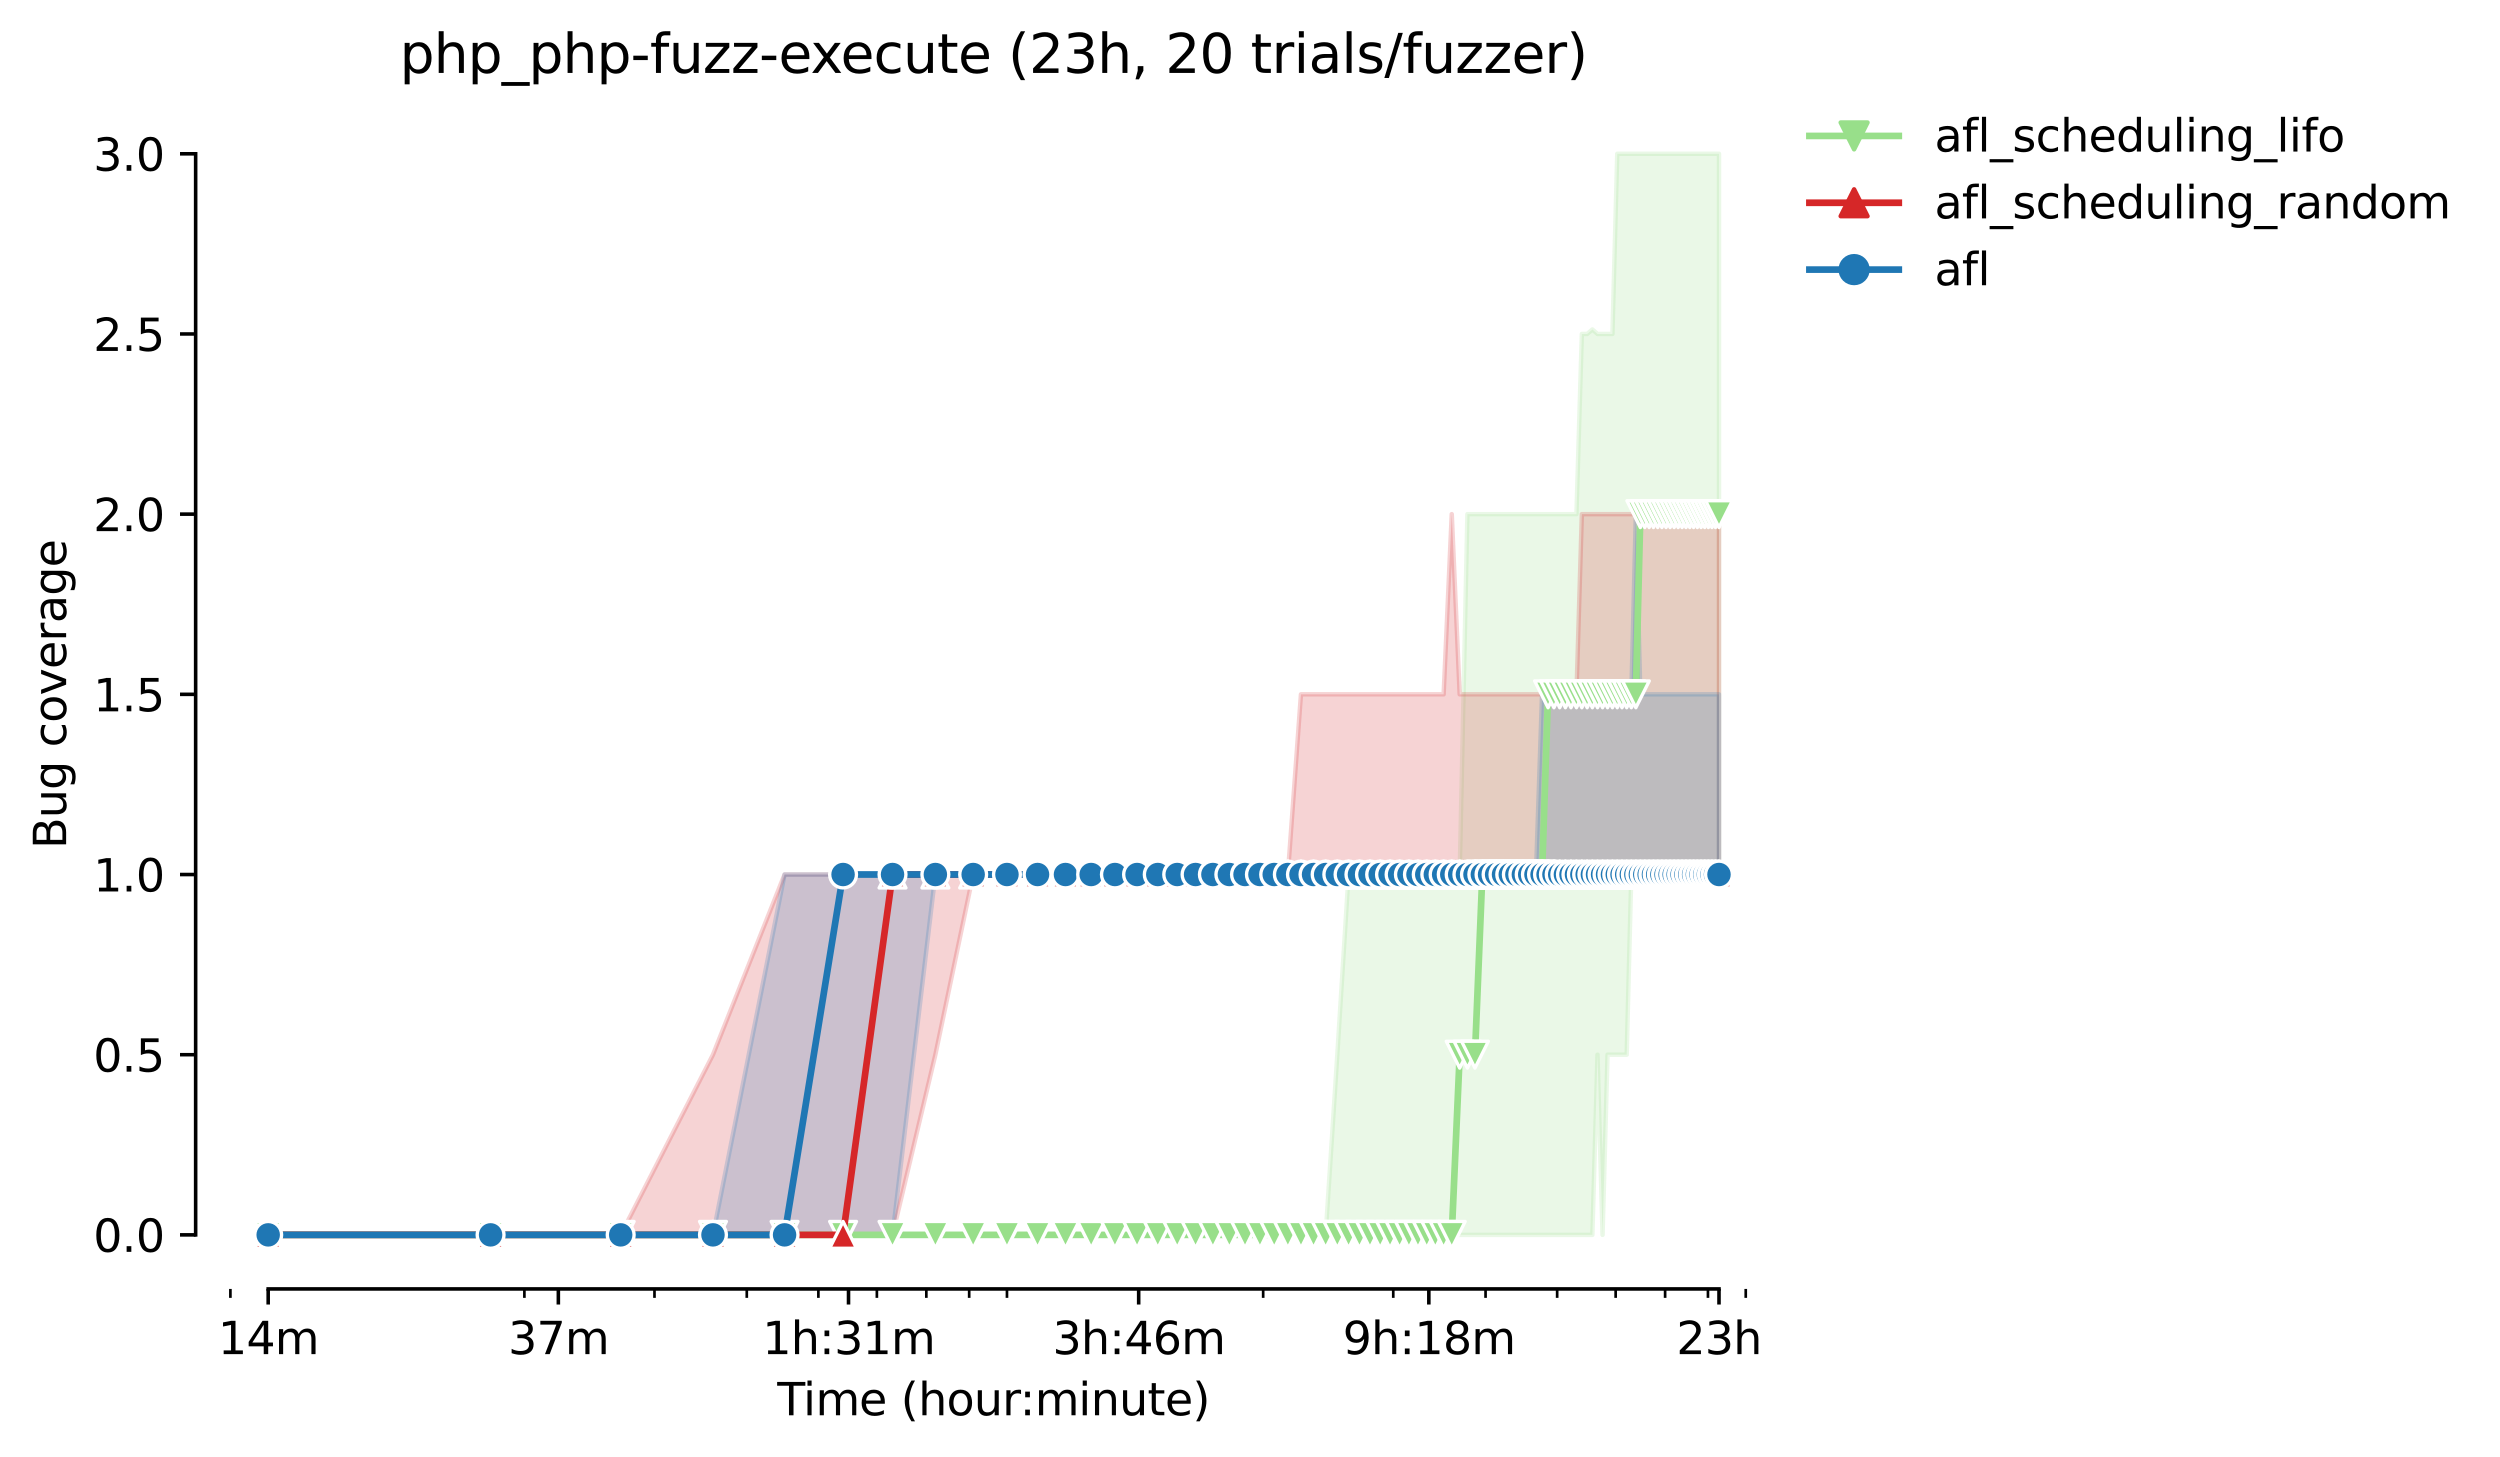 <?xml version="1.0" encoding="utf-8" standalone="no"?>
<!DOCTYPE svg PUBLIC "-//W3C//DTD SVG 1.1//EN"
  "http://www.w3.org/Graphics/SVG/1.1/DTD/svg11.dtd">
<svg height="325.986pt" version="1.1" viewBox="0 0 559.439 325.986" width="559.439pt" xmlns="http://www.w3.org/2000/svg" xmlns:xlink="http://www.w3.org/1999/xlink">
 <defs>
  <style type="text/css">*{stroke-linecap:butt;stroke-linejoin:round;}</style>
 </defs>
 <g id="figure_1">
  <g id="patch_1">
   <path d="M 0 325.986 
L 559.439 325.986 
L 559.439 0 
L 0 0 
z
" style="fill:#ffffff;"/>
  </g>
  <g id="axes_1">
   <g id="patch_2">
    <path d="M 43.781 288.43 
L 400.901 288.43 
L 400.901 22.318 
L 43.781 22.318 
z
" style="fill:#ffffff;"/>
   </g>
   <g id="PolyCollection_1">
    <defs>
     <path d="M 60.014 -49.652 
L 60.014 -49.652 
L 109.78 -49.652 
L 138.892 -49.652 
L 159.547 -49.652 
L 175.568 -49.652 
L 188.658 -49.652 
L 199.726 -49.652 
L 209.313 -49.652 
L 217.77 -49.652 
L 225.335 -49.652 
L 232.178 -49.652 
L 238.425 -49.652 
L 244.172 -49.652 
L 249.493 -49.652 
L 254.446 -49.652 
L 259.08 -49.652 
L 263.433 -49.652 
L 267.536 -49.652 
L 271.418 -49.652 
L 275.101 -49.652 
L 278.604 -49.652 
L 281.944 -49.652 
L 285.136 -49.652 
L 288.191 -49.652 
L 291.122 -49.652 
L 293.938 -49.652 
L 296.648 -49.652 
L 299.259 -49.652 
L 301.778 -49.652 
L 304.213 -49.652 
L 306.567 -49.652 
L 308.846 -49.652 
L 311.056 -49.652 
L 313.199 -49.652 
L 315.28 -49.652 
L 317.303 -49.652 
L 319.27 -49.652 
L 321.185 -49.652 
L 323.05 -49.652 
L 324.867 -49.652 
L 326.64 -49.652 
L 328.37 -49.652 
L 330.06 -49.652 
L 331.711 -49.652 
L 333.324 -49.652 
L 334.902 -49.652 
L 336.446 -49.652 
L 337.958 -49.652 
L 339.438 -49.652 
L 340.889 -49.652 
L 342.31 -49.652 
L 343.705 -49.652 
L 345.072 -49.652 
L 346.414 -49.652 
L 347.732 -49.652 
L 349.025 -49.652 
L 350.296 -49.652 
L 351.545 -49.652 
L 352.772 -49.652 
L 353.979 -49.652 
L 355.166 -49.652 
L 356.333 -49.652 
L 357.482 -89.972 
L 358.613 -49.652 
L 359.726 -89.972 
L 360.822 -89.972 
L 361.902 -89.972 
L 362.965 -89.972 
L 364.014 -89.972 
L 365.047 -130.292 
L 366.065 -130.292 
L 367.069 -130.292 
L 368.06 -130.292 
L 369.036 -130.292 
L 370 -130.292 
L 370.951 -130.292 
L 371.89 -130.292 
L 372.816 -130.292 
L 373.731 -130.292 
L 374.634 -130.292 
L 375.526 -130.292 
L 376.407 -130.292 
L 377.277 -130.292 
L 378.137 -130.292 
L 378.987 -130.292 
L 379.826 -130.292 
L 380.656 -130.292 
L 381.477 -130.292 
L 382.288 -130.292 
L 383.09 -130.292 
L 383.884 -130.292 
L 384.669 -130.292 
L 384.669 -291.572 
L 384.669 -291.572 
L 383.884 -291.572 
L 383.09 -291.572 
L 382.288 -291.572 
L 381.477 -291.572 
L 380.656 -291.572 
L 379.826 -291.572 
L 378.987 -291.572 
L 378.137 -291.572 
L 377.277 -291.572 
L 376.407 -291.572 
L 375.526 -291.572 
L 374.634 -291.572 
L 373.731 -291.572 
L 372.816 -291.572 
L 371.89 -291.572 
L 370.951 -291.572 
L 370 -291.572 
L 369.036 -291.572 
L 368.06 -291.572 
L 367.069 -291.572 
L 366.065 -291.572 
L 365.047 -291.572 
L 364.014 -291.572 
L 362.965 -291.572 
L 361.902 -291.572 
L 360.822 -251.252 
L 359.726 -251.252 
L 358.613 -251.252 
L 357.482 -251.252 
L 356.333 -252.26 
L 355.166 -251.252 
L 353.979 -251.252 
L 352.772 -210.932 
L 351.545 -210.932 
L 350.296 -210.932 
L 349.025 -210.932 
L 347.732 -210.932 
L 346.414 -210.932 
L 345.072 -210.932 
L 343.705 -210.932 
L 342.31 -210.932 
L 340.889 -210.932 
L 339.438 -210.932 
L 337.958 -210.932 
L 336.446 -210.932 
L 334.902 -210.932 
L 333.324 -210.932 
L 331.711 -210.932 
L 330.06 -210.932 
L 328.37 -210.932 
L 326.64 -130.292 
L 324.867 -130.292 
L 323.05 -130.292 
L 321.185 -130.292 
L 319.27 -130.292 
L 317.303 -130.292 
L 315.28 -130.292 
L 313.199 -130.292 
L 311.056 -130.292 
L 308.846 -130.292 
L 306.567 -130.292 
L 304.213 -130.292 
L 301.778 -130.292 
L 299.259 -89.972 
L 296.648 -49.652 
L 293.938 -49.652 
L 291.122 -49.652 
L 288.191 -49.652 
L 285.136 -49.652 
L 281.944 -49.652 
L 278.604 -49.652 
L 275.101 -49.652 
L 271.418 -49.652 
L 267.536 -49.652 
L 263.433 -49.652 
L 259.08 -49.652 
L 254.446 -49.652 
L 249.493 -49.652 
L 244.172 -49.652 
L 238.425 -49.652 
L 232.178 -49.652 
L 225.335 -49.652 
L 217.77 -49.652 
L 209.313 -49.652 
L 199.726 -49.652 
L 188.658 -49.652 
L 175.568 -49.652 
L 159.547 -49.652 
L 138.892 -49.652 
L 109.78 -49.652 
L 60.014 -49.652 
z
" id="m855a5fcaa4" style="stroke:#98df8a;stroke-opacity:0.2;"/>
    </defs>
    <g clip-path="url(#pa63a5e1784)">
     <use style="fill:#98df8a;fill-opacity:0.2;stroke:#98df8a;stroke-opacity:0.2;" x="0" xlink:href="#m855a5fcaa4" y="325.986"/>
    </g>
   </g>
   <g id="PolyCollection_2">
    <defs>
     <path d="M 60.014 -49.652 
L 60.014 -49.652 
L 109.78 -49.652 
L 138.892 -49.652 
L 159.547 -49.652 
L 175.568 -49.652 
L 188.658 -49.652 
L 199.726 -49.652 
L 209.313 -89.972 
L 217.77 -130.292 
L 225.335 -130.292 
L 232.178 -130.292 
L 238.425 -130.292 
L 244.172 -130.292 
L 249.493 -130.292 
L 254.446 -130.292 
L 259.08 -130.292 
L 263.433 -130.292 
L 267.536 -130.292 
L 271.418 -130.292 
L 275.101 -130.292 
L 278.604 -130.292 
L 281.944 -130.292 
L 285.136 -130.292 
L 288.191 -130.292 
L 291.122 -130.292 
L 293.938 -130.292 
L 296.648 -130.292 
L 299.259 -130.292 
L 301.778 -130.292 
L 304.213 -130.292 
L 306.567 -130.292 
L 308.846 -130.292 
L 311.056 -130.292 
L 313.199 -130.292 
L 315.28 -130.292 
L 317.303 -130.292 
L 319.27 -130.292 
L 321.185 -130.292 
L 323.05 -130.292 
L 324.867 -130.292 
L 326.64 -130.292 
L 328.37 -130.292 
L 330.06 -130.292 
L 331.711 -130.292 
L 333.324 -130.292 
L 334.902 -130.292 
L 336.446 -130.292 
L 337.958 -130.292 
L 339.438 -130.292 
L 340.889 -130.292 
L 342.31 -130.292 
L 343.705 -130.292 
L 345.072 -130.292 
L 346.414 -130.292 
L 347.732 -130.292 
L 349.025 -130.292 
L 350.296 -130.292 
L 351.545 -130.292 
L 352.772 -130.292 
L 353.979 -130.292 
L 355.166 -130.292 
L 356.333 -130.292 
L 357.482 -130.292 
L 358.613 -130.292 
L 359.726 -130.292 
L 360.822 -130.292 
L 361.902 -130.292 
L 362.965 -130.292 
L 364.014 -130.292 
L 365.047 -130.292 
L 366.065 -130.292 
L 367.069 -130.292 
L 368.06 -130.292 
L 369.036 -130.292 
L 370 -130.292 
L 370.951 -130.292 
L 371.89 -130.292 
L 372.816 -130.292 
L 373.731 -130.292 
L 374.634 -130.292 
L 375.526 -130.292 
L 376.407 -130.292 
L 377.277 -130.292 
L 378.137 -130.292 
L 378.987 -130.292 
L 379.826 -130.292 
L 380.656 -130.292 
L 381.477 -130.292 
L 382.288 -130.292 
L 383.09 -130.292 
L 383.884 -130.292 
L 384.669 -130.292 
L 384.669 -210.932 
L 384.669 -210.932 
L 383.884 -210.932 
L 383.09 -210.932 
L 382.288 -210.932 
L 381.477 -210.932 
L 380.656 -210.932 
L 379.826 -210.932 
L 378.987 -210.932 
L 378.137 -210.932 
L 377.277 -210.932 
L 376.407 -210.932 
L 375.526 -210.932 
L 374.634 -210.932 
L 373.731 -210.932 
L 372.816 -210.932 
L 371.89 -210.932 
L 370.951 -210.932 
L 370 -210.932 
L 369.036 -210.932 
L 368.06 -210.932 
L 367.069 -210.932 
L 366.065 -210.932 
L 365.047 -210.932 
L 364.014 -210.932 
L 362.965 -210.932 
L 361.902 -210.932 
L 360.822 -210.932 
L 359.726 -210.932 
L 358.613 -210.932 
L 357.482 -210.932 
L 356.333 -210.932 
L 355.166 -210.932 
L 353.979 -210.932 
L 352.772 -170.612 
L 351.545 -170.612 
L 350.296 -170.612 
L 349.025 -170.612 
L 347.732 -170.612 
L 346.414 -170.612 
L 345.072 -170.612 
L 343.705 -170.612 
L 342.31 -170.612 
L 340.889 -170.612 
L 339.438 -170.612 
L 337.958 -170.612 
L 336.446 -170.612 
L 334.902 -170.612 
L 333.324 -170.612 
L 331.711 -170.612 
L 330.06 -170.612 
L 328.37 -170.612 
L 326.64 -170.612 
L 324.867 -210.932 
L 323.05 -170.612 
L 321.185 -170.612 
L 319.27 -170.612 
L 317.303 -170.612 
L 315.28 -170.612 
L 313.199 -170.612 
L 311.056 -170.612 
L 308.846 -170.612 
L 306.567 -170.612 
L 304.213 -170.612 
L 301.778 -170.612 
L 299.259 -170.612 
L 296.648 -170.612 
L 293.938 -170.612 
L 291.122 -170.612 
L 288.191 -130.292 
L 285.136 -130.292 
L 281.944 -130.292 
L 278.604 -130.292 
L 275.101 -130.292 
L 271.418 -130.292 
L 267.536 -130.292 
L 263.433 -130.292 
L 259.08 -130.292 
L 254.446 -130.292 
L 249.493 -130.292 
L 244.172 -130.292 
L 238.425 -130.292 
L 232.178 -130.292 
L 225.335 -130.292 
L 217.77 -130.292 
L 209.313 -130.292 
L 199.726 -130.292 
L 188.658 -130.292 
L 175.568 -130.292 
L 159.547 -89.972 
L 138.892 -49.652 
L 109.78 -49.652 
L 60.014 -49.652 
z
" id="m788b77ddb5" style="stroke:#d62728;stroke-opacity:0.2;"/>
    </defs>
    <g clip-path="url(#pa63a5e1784)">
     <use style="fill:#d62728;fill-opacity:0.2;stroke:#d62728;stroke-opacity:0.2;" x="0" xlink:href="#m788b77ddb5" y="325.986"/>
    </g>
   </g>
   <g id="PolyCollection_3">
    <defs>
     <path d="M 60.014 -49.652 
L 60.014 -49.652 
L 109.78 -49.652 
L 138.892 -49.652 
L 159.547 -49.652 
L 175.568 -49.652 
L 188.658 -49.652 
L 199.726 -49.652 
L 209.313 -130.292 
L 217.77 -130.292 
L 225.335 -130.292 
L 232.178 -130.292 
L 238.425 -130.292 
L 244.172 -130.292 
L 249.493 -130.292 
L 254.446 -130.292 
L 259.08 -130.292 
L 263.433 -130.292 
L 267.536 -130.292 
L 271.418 -130.292 
L 275.101 -130.292 
L 278.604 -130.292 
L 281.944 -130.292 
L 285.136 -130.292 
L 288.191 -130.292 
L 291.122 -130.292 
L 293.938 -130.292 
L 296.648 -130.292 
L 299.259 -130.292 
L 301.778 -130.292 
L 304.213 -130.292 
L 306.567 -130.292 
L 308.846 -130.292 
L 311.056 -130.292 
L 313.199 -130.292 
L 315.28 -130.292 
L 317.303 -130.292 
L 319.27 -130.292 
L 321.185 -130.292 
L 323.05 -130.292 
L 324.867 -130.292 
L 326.64 -130.292 
L 328.37 -130.292 
L 330.06 -130.292 
L 331.711 -130.292 
L 333.324 -130.292 
L 334.902 -130.292 
L 336.446 -130.292 
L 337.958 -130.292 
L 339.438 -130.292 
L 340.889 -130.292 
L 342.31 -130.292 
L 343.705 -130.292 
L 345.072 -130.292 
L 346.414 -130.292 
L 347.732 -130.292 
L 349.025 -130.292 
L 350.296 -130.292 
L 351.545 -130.292 
L 352.772 -130.292 
L 353.979 -130.292 
L 355.166 -130.292 
L 356.333 -130.292 
L 357.482 -130.292 
L 358.613 -130.292 
L 359.726 -130.292 
L 360.822 -130.292 
L 361.902 -130.292 
L 362.965 -130.292 
L 364.014 -130.292 
L 365.047 -130.292 
L 366.065 -130.292 
L 367.069 -130.292 
L 368.06 -130.292 
L 369.036 -130.292 
L 370 -130.292 
L 370.951 -130.292 
L 371.89 -130.292 
L 372.816 -130.292 
L 373.731 -130.292 
L 374.634 -130.292 
L 375.526 -130.292 
L 376.407 -130.292 
L 377.277 -130.292 
L 378.137 -130.292 
L 378.987 -130.292 
L 379.826 -130.292 
L 380.656 -130.292 
L 381.477 -130.292 
L 382.288 -130.292 
L 383.09 -130.292 
L 383.884 -130.292 
L 384.669 -130.292 
L 384.669 -170.612 
L 384.669 -170.612 
L 383.884 -170.612 
L 383.09 -170.612 
L 382.288 -170.612 
L 381.477 -170.612 
L 380.656 -170.612 
L 379.826 -170.612 
L 378.987 -170.612 
L 378.137 -170.612 
L 377.277 -170.612 
L 376.407 -170.612 
L 375.526 -170.612 
L 374.634 -170.612 
L 373.731 -170.612 
L 372.816 -170.612 
L 371.89 -170.612 
L 370.951 -170.612 
L 370 -170.612 
L 369.036 -170.612 
L 368.06 -170.612 
L 367.069 -170.612 
L 366.065 -210.932 
L 365.047 -170.612 
L 364.014 -170.612 
L 362.965 -170.612 
L 361.902 -170.612 
L 360.822 -170.612 
L 359.726 -170.612 
L 358.613 -170.612 
L 357.482 -170.612 
L 356.333 -170.612 
L 355.166 -170.612 
L 353.979 -170.612 
L 352.772 -170.612 
L 351.545 -170.612 
L 350.296 -170.612 
L 349.025 -170.612 
L 347.732 -170.612 
L 346.414 -170.612 
L 345.072 -170.612 
L 343.705 -130.292 
L 342.31 -130.292 
L 340.889 -130.292 
L 339.438 -130.292 
L 337.958 -130.292 
L 336.446 -130.292 
L 334.902 -130.292 
L 333.324 -130.292 
L 331.711 -130.292 
L 330.06 -130.292 
L 328.37 -130.292 
L 326.64 -130.292 
L 324.867 -130.292 
L 323.05 -130.292 
L 321.185 -130.292 
L 319.27 -130.292 
L 317.303 -130.292 
L 315.28 -130.292 
L 313.199 -130.292 
L 311.056 -130.292 
L 308.846 -130.292 
L 306.567 -130.292 
L 304.213 -130.292 
L 301.778 -130.292 
L 299.259 -130.292 
L 296.648 -130.292 
L 293.938 -130.292 
L 291.122 -130.292 
L 288.191 -130.292 
L 285.136 -130.292 
L 281.944 -130.292 
L 278.604 -130.292 
L 275.101 -130.292 
L 271.418 -130.292 
L 267.536 -130.292 
L 263.433 -130.292 
L 259.08 -130.292 
L 254.446 -130.292 
L 249.493 -130.292 
L 244.172 -130.292 
L 238.425 -130.292 
L 232.178 -130.292 
L 225.335 -130.292 
L 217.77 -130.292 
L 209.313 -130.292 
L 199.726 -130.292 
L 188.658 -130.292 
L 175.568 -130.292 
L 159.547 -49.652 
L 138.892 -49.652 
L 109.78 -49.652 
L 60.014 -49.652 
z
" id="m1575ea5c69" style="stroke:#1f77b4;stroke-opacity:0.2;"/>
    </defs>
    <g clip-path="url(#pa63a5e1784)">
     <use style="fill:#1f77b4;fill-opacity:0.2;stroke:#1f77b4;stroke-opacity:0.2;" x="0" xlink:href="#m1575ea5c69" y="325.986"/>
    </g>
   </g>
   <g id="matplotlib.axis_1">
    <g id="xtick_1">
     <g id="line2d_1">
      <defs>
       <path d="M 0 0 
L 0 3.5 
" id="m37cc6eda0a" style="stroke:#000000;stroke-width:0.8;"/>
      </defs>
      <g>
       <use style="stroke:#000000;stroke-width:0.8;" x="60.014" xlink:href="#m37cc6eda0a" y="288.43"/>
      </g>
     </g>
     <g id="text_1">
      <!-- 14m -->
      <g transform="translate(48.781 303.029)scale(0.1 -0.1)">
       <defs>
        <path d="M 794 531 
L 1825 531 
L 1825 4091 
L 703 3866 
L 703 4441 
L 1819 4666 
L 2450 4666 
L 2450 531 
L 3481 531 
L 3481 0 
L 794 0 
L 794 531 
z
" id="DejaVuSans-31" transform="scale(0.016)"/>
        <path d="M 2419 4116 
L 825 1625 
L 2419 1625 
L 2419 4116 
z
M 2253 4666 
L 3047 4666 
L 3047 1625 
L 3713 1625 
L 3713 1100 
L 3047 1100 
L 3047 0 
L 2419 0 
L 2419 1100 
L 313 1100 
L 313 1709 
L 2253 4666 
z
" id="DejaVuSans-34" transform="scale(0.016)"/>
        <path d="M 3328 2828 
Q 3544 3216 3844 3400 
Q 4144 3584 4550 3584 
Q 5097 3584 5394 3201 
Q 5691 2819 5691 2113 
L 5691 0 
L 5113 0 
L 5113 2094 
Q 5113 2597 4934 2840 
Q 4756 3084 4391 3084 
Q 3944 3084 3684 2787 
Q 3425 2491 3425 1978 
L 3425 0 
L 2847 0 
L 2847 2094 
Q 2847 2600 2669 2842 
Q 2491 3084 2119 3084 
Q 1678 3084 1418 2786 
Q 1159 2488 1159 1978 
L 1159 0 
L 581 0 
L 581 3500 
L 1159 3500 
L 1159 2956 
Q 1356 3278 1631 3431 
Q 1906 3584 2284 3584 
Q 2666 3584 2933 3390 
Q 3200 3197 3328 2828 
z
" id="DejaVuSans-6d" transform="scale(0.016)"/>
       </defs>
       <use xlink:href="#DejaVuSans-31"/>
       <use x="63.623" xlink:href="#DejaVuSans-34"/>
       <use x="127.246" xlink:href="#DejaVuSans-6d"/>
      </g>
     </g>
    </g>
    <g id="xtick_2">
     <g id="line2d_2">
      <g>
       <use style="stroke:#000000;stroke-width:0.8;" x="124.945" xlink:href="#m37cc6eda0a" y="288.43"/>
      </g>
     </g>
     <g id="text_2">
      <!-- 37m -->
      <g transform="translate(113.712 303.029)scale(0.1 -0.1)">
       <defs>
        <path d="M 2597 2516 
Q 3050 2419 3304 2112 
Q 3559 1806 3559 1356 
Q 3559 666 3084 287 
Q 2609 -91 1734 -91 
Q 1441 -91 1130 -33 
Q 819 25 488 141 
L 488 750 
Q 750 597 1062 519 
Q 1375 441 1716 441 
Q 2309 441 2620 675 
Q 2931 909 2931 1356 
Q 2931 1769 2642 2001 
Q 2353 2234 1838 2234 
L 1294 2234 
L 1294 2753 
L 1863 2753 
Q 2328 2753 2575 2939 
Q 2822 3125 2822 3475 
Q 2822 3834 2567 4026 
Q 2313 4219 1838 4219 
Q 1578 4219 1281 4162 
Q 984 4106 628 3988 
L 628 4550 
Q 988 4650 1302 4700 
Q 1616 4750 1894 4750 
Q 2613 4750 3031 4423 
Q 3450 4097 3450 3541 
Q 3450 3153 3228 2886 
Q 3006 2619 2597 2516 
z
" id="DejaVuSans-33" transform="scale(0.016)"/>
        <path d="M 525 4666 
L 3525 4666 
L 3525 4397 
L 1831 0 
L 1172 0 
L 2766 4134 
L 525 4134 
L 525 4666 
z
" id="DejaVuSans-37" transform="scale(0.016)"/>
       </defs>
       <use xlink:href="#DejaVuSans-33"/>
       <use x="63.623" xlink:href="#DejaVuSans-37"/>
       <use x="127.246" xlink:href="#DejaVuSans-6d"/>
      </g>
     </g>
    </g>
    <g id="xtick_3">
     <g id="line2d_3">
      <g>
       <use style="stroke:#000000;stroke-width:0.8;" x="189.876" xlink:href="#m37cc6eda0a" y="288.43"/>
      </g>
     </g>
     <g id="text_3">
      <!-- 1h:31m -->
      <g transform="translate(170.609 303.029)scale(0.1 -0.1)">
       <defs>
        <path d="M 3513 2113 
L 3513 0 
L 2938 0 
L 2938 2094 
Q 2938 2591 2744 2837 
Q 2550 3084 2163 3084 
Q 1697 3084 1428 2787 
Q 1159 2491 1159 1978 
L 1159 0 
L 581 0 
L 581 4863 
L 1159 4863 
L 1159 2956 
Q 1366 3272 1645 3428 
Q 1925 3584 2291 3584 
Q 2894 3584 3203 3211 
Q 3513 2838 3513 2113 
z
" id="DejaVuSans-68" transform="scale(0.016)"/>
        <path d="M 750 794 
L 1409 794 
L 1409 0 
L 750 0 
L 750 794 
z
M 750 3309 
L 1409 3309 
L 1409 2516 
L 750 2516 
L 750 3309 
z
" id="DejaVuSans-3a" transform="scale(0.016)"/>
       </defs>
       <use xlink:href="#DejaVuSans-31"/>
       <use x="63.623" xlink:href="#DejaVuSans-68"/>
       <use x="127.002" xlink:href="#DejaVuSans-3a"/>
       <use x="160.693" xlink:href="#DejaVuSans-33"/>
       <use x="224.316" xlink:href="#DejaVuSans-31"/>
       <use x="287.939" xlink:href="#DejaVuSans-6d"/>
      </g>
     </g>
    </g>
    <g id="xtick_4">
     <g id="line2d_4">
      <g>
       <use style="stroke:#000000;stroke-width:0.8;" x="254.807" xlink:href="#m37cc6eda0a" y="288.43"/>
      </g>
     </g>
     <g id="text_4">
      <!-- 3h:46m -->
      <g transform="translate(235.54 303.029)scale(0.1 -0.1)">
       <defs>
        <path d="M 2113 2584 
Q 1688 2584 1439 2293 
Q 1191 2003 1191 1497 
Q 1191 994 1439 701 
Q 1688 409 2113 409 
Q 2538 409 2786 701 
Q 3034 994 3034 1497 
Q 3034 2003 2786 2293 
Q 2538 2584 2113 2584 
z
M 3366 4563 
L 3366 3988 
Q 3128 4100 2886 4159 
Q 2644 4219 2406 4219 
Q 1781 4219 1451 3797 
Q 1122 3375 1075 2522 
Q 1259 2794 1537 2939 
Q 1816 3084 2150 3084 
Q 2853 3084 3261 2657 
Q 3669 2231 3669 1497 
Q 3669 778 3244 343 
Q 2819 -91 2113 -91 
Q 1303 -91 875 529 
Q 447 1150 447 2328 
Q 447 3434 972 4092 
Q 1497 4750 2381 4750 
Q 2619 4750 2861 4703 
Q 3103 4656 3366 4563 
z
" id="DejaVuSans-36" transform="scale(0.016)"/>
       </defs>
       <use xlink:href="#DejaVuSans-33"/>
       <use x="63.623" xlink:href="#DejaVuSans-68"/>
       <use x="127.002" xlink:href="#DejaVuSans-3a"/>
       <use x="160.693" xlink:href="#DejaVuSans-34"/>
       <use x="224.316" xlink:href="#DejaVuSans-36"/>
       <use x="287.939" xlink:href="#DejaVuSans-6d"/>
      </g>
     </g>
    </g>
    <g id="xtick_5">
     <g id="line2d_5">
      <g>
       <use style="stroke:#000000;stroke-width:0.8;" x="319.738" xlink:href="#m37cc6eda0a" y="288.43"/>
      </g>
     </g>
     <g id="text_5">
      <!-- 9h:18m -->
      <g transform="translate(300.471 303.029)scale(0.1 -0.1)">
       <defs>
        <path d="M 703 97 
L 703 672 
Q 941 559 1184 500 
Q 1428 441 1663 441 
Q 2288 441 2617 861 
Q 2947 1281 2994 2138 
Q 2813 1869 2534 1725 
Q 2256 1581 1919 1581 
Q 1219 1581 811 2004 
Q 403 2428 403 3163 
Q 403 3881 828 4315 
Q 1253 4750 1959 4750 
Q 2769 4750 3195 4129 
Q 3622 3509 3622 2328 
Q 3622 1225 3098 567 
Q 2575 -91 1691 -91 
Q 1453 -91 1209 -44 
Q 966 3 703 97 
z
M 1959 2075 
Q 2384 2075 2632 2365 
Q 2881 2656 2881 3163 
Q 2881 3666 2632 3958 
Q 2384 4250 1959 4250 
Q 1534 4250 1286 3958 
Q 1038 3666 1038 3163 
Q 1038 2656 1286 2365 
Q 1534 2075 1959 2075 
z
" id="DejaVuSans-39" transform="scale(0.016)"/>
        <path d="M 2034 2216 
Q 1584 2216 1326 1975 
Q 1069 1734 1069 1313 
Q 1069 891 1326 650 
Q 1584 409 2034 409 
Q 2484 409 2743 651 
Q 3003 894 3003 1313 
Q 3003 1734 2745 1975 
Q 2488 2216 2034 2216 
z
M 1403 2484 
Q 997 2584 770 2862 
Q 544 3141 544 3541 
Q 544 4100 942 4425 
Q 1341 4750 2034 4750 
Q 2731 4750 3128 4425 
Q 3525 4100 3525 3541 
Q 3525 3141 3298 2862 
Q 3072 2584 2669 2484 
Q 3125 2378 3379 2068 
Q 3634 1759 3634 1313 
Q 3634 634 3220 271 
Q 2806 -91 2034 -91 
Q 1263 -91 848 271 
Q 434 634 434 1313 
Q 434 1759 690 2068 
Q 947 2378 1403 2484 
z
M 1172 3481 
Q 1172 3119 1398 2916 
Q 1625 2713 2034 2713 
Q 2441 2713 2670 2916 
Q 2900 3119 2900 3481 
Q 2900 3844 2670 4047 
Q 2441 4250 2034 4250 
Q 1625 4250 1398 4047 
Q 1172 3844 1172 3481 
z
" id="DejaVuSans-38" transform="scale(0.016)"/>
       </defs>
       <use xlink:href="#DejaVuSans-39"/>
       <use x="63.623" xlink:href="#DejaVuSans-68"/>
       <use x="127.002" xlink:href="#DejaVuSans-3a"/>
       <use x="160.693" xlink:href="#DejaVuSans-31"/>
       <use x="224.316" xlink:href="#DejaVuSans-38"/>
       <use x="287.939" xlink:href="#DejaVuSans-6d"/>
      </g>
     </g>
    </g>
    <g id="xtick_6">
     <g id="line2d_6">
      <g>
       <use style="stroke:#000000;stroke-width:0.8;" x="384.669" xlink:href="#m37cc6eda0a" y="288.43"/>
      </g>
     </g>
     <g id="text_6">
      <!-- 23h -->
      <g transform="translate(375.138 303.029)scale(0.1 -0.1)">
       <defs>
        <path d="M 1228 531 
L 3431 531 
L 3431 0 
L 469 0 
L 469 531 
Q 828 903 1448 1529 
Q 2069 2156 2228 2338 
Q 2531 2678 2651 2914 
Q 2772 3150 2772 3378 
Q 2772 3750 2511 3984 
Q 2250 4219 1831 4219 
Q 1534 4219 1204 4116 
Q 875 4013 500 3803 
L 500 4441 
Q 881 4594 1212 4672 
Q 1544 4750 1819 4750 
Q 2544 4750 2975 4387 
Q 3406 4025 3406 3419 
Q 3406 3131 3298 2873 
Q 3191 2616 2906 2266 
Q 2828 2175 2409 1742 
Q 1991 1309 1228 531 
z
" id="DejaVuSans-32" transform="scale(0.016)"/>
       </defs>
       <use xlink:href="#DejaVuSans-32"/>
       <use x="63.623" xlink:href="#DejaVuSans-33"/>
       <use x="127.246" xlink:href="#DejaVuSans-68"/>
      </g>
     </g>
    </g>
    <g id="xtick_7">
     <g id="line2d_7">
      <defs>
       <path d="M 0 0 
L 0 2 
" id="m5d6cc4ad8e" style="stroke:#000000;stroke-width:0.6;"/>
      </defs>
      <g>
       <use style="stroke:#000000;stroke-width:0.6;" x="51.557" xlink:href="#m5d6cc4ad8e" y="288.43"/>
      </g>
     </g>
    </g>
    <g id="xtick_8">
     <g id="line2d_8">
      <g>
       <use style="stroke:#000000;stroke-width:0.6;" x="117.345" xlink:href="#m5d6cc4ad8e" y="288.43"/>
      </g>
     </g>
    </g>
    <g id="xtick_9">
     <g id="line2d_9">
      <g>
       <use style="stroke:#000000;stroke-width:0.6;" x="146.457" xlink:href="#m5d6cc4ad8e" y="288.43"/>
      </g>
     </g>
    </g>
    <g id="xtick_10">
     <g id="line2d_10">
      <g>
       <use style="stroke:#000000;stroke-width:0.6;" x="167.112" xlink:href="#m5d6cc4ad8e" y="288.43"/>
      </g>
     </g>
    </g>
    <g id="xtick_11">
     <g id="line2d_11">
      <g>
       <use style="stroke:#000000;stroke-width:0.6;" x="183.133" xlink:href="#m5d6cc4ad8e" y="288.43"/>
      </g>
     </g>
    </g>
    <g id="xtick_12">
     <g id="line2d_12">
      <g>
       <use style="stroke:#000000;stroke-width:0.6;" x="196.223" xlink:href="#m5d6cc4ad8e" y="288.43"/>
      </g>
     </g>
    </g>
    <g id="xtick_13">
     <g id="line2d_13">
      <g>
       <use style="stroke:#000000;stroke-width:0.6;" x="207.291" xlink:href="#m5d6cc4ad8e" y="288.43"/>
      </g>
     </g>
    </g>
    <g id="xtick_14">
     <g id="line2d_14">
      <g>
       <use style="stroke:#000000;stroke-width:0.6;" x="216.878" xlink:href="#m5d6cc4ad8e" y="288.43"/>
      </g>
     </g>
    </g>
    <g id="xtick_15">
     <g id="line2d_15">
      <g>
       <use style="stroke:#000000;stroke-width:0.6;" x="225.335" xlink:href="#m5d6cc4ad8e" y="288.43"/>
      </g>
     </g>
    </g>
    <g id="xtick_16">
     <g id="line2d_16">
      <g>
       <use style="stroke:#000000;stroke-width:0.6;" x="282.666" xlink:href="#m5d6cc4ad8e" y="288.43"/>
      </g>
     </g>
    </g>
    <g id="xtick_17">
     <g id="line2d_17">
      <g>
       <use style="stroke:#000000;stroke-width:0.6;" x="311.777" xlink:href="#m5d6cc4ad8e" y="288.43"/>
      </g>
     </g>
    </g>
    <g id="xtick_18">
     <g id="line2d_18">
      <g>
       <use style="stroke:#000000;stroke-width:0.6;" x="332.432" xlink:href="#m5d6cc4ad8e" y="288.43"/>
      </g>
     </g>
    </g>
    <g id="xtick_19">
     <g id="line2d_19">
      <g>
       <use style="stroke:#000000;stroke-width:0.6;" x="348.453" xlink:href="#m5d6cc4ad8e" y="288.43"/>
      </g>
     </g>
    </g>
    <g id="xtick_20">
     <g id="line2d_20">
      <g>
       <use style="stroke:#000000;stroke-width:0.6;" x="361.544" xlink:href="#m5d6cc4ad8e" y="288.43"/>
      </g>
     </g>
    </g>
    <g id="xtick_21">
     <g id="line2d_21">
      <g>
       <use style="stroke:#000000;stroke-width:0.6;" x="372.611" xlink:href="#m5d6cc4ad8e" y="288.43"/>
      </g>
     </g>
    </g>
    <g id="xtick_22">
     <g id="line2d_22">
      <g>
       <use style="stroke:#000000;stroke-width:0.6;" x="382.199" xlink:href="#m5d6cc4ad8e" y="288.43"/>
      </g>
     </g>
    </g>
    <g id="xtick_23">
     <g id="line2d_23">
      <g>
       <use style="stroke:#000000;stroke-width:0.6;" x="390.655" xlink:href="#m5d6cc4ad8e" y="288.43"/>
      </g>
     </g>
    </g>
    <g id="text_7">
     <!-- Time (hour:minute) -->
     <g transform="translate(173.934 316.707)scale(0.1 -0.1)">
      <defs>
       <path d="M -19 4666 
L 3928 4666 
L 3928 4134 
L 2272 4134 
L 2272 0 
L 1638 0 
L 1638 4134 
L -19 4134 
L -19 4666 
z
" id="DejaVuSans-54" transform="scale(0.016)"/>
       <path d="M 603 3500 
L 1178 3500 
L 1178 0 
L 603 0 
L 603 3500 
z
M 603 4863 
L 1178 4863 
L 1178 4134 
L 603 4134 
L 603 4863 
z
" id="DejaVuSans-69" transform="scale(0.016)"/>
       <path d="M 3597 1894 
L 3597 1613 
L 953 1613 
Q 991 1019 1311 708 
Q 1631 397 2203 397 
Q 2534 397 2845 478 
Q 3156 559 3463 722 
L 3463 178 
Q 3153 47 2828 -22 
Q 2503 -91 2169 -91 
Q 1331 -91 842 396 
Q 353 884 353 1716 
Q 353 2575 817 3079 
Q 1281 3584 2069 3584 
Q 2775 3584 3186 3129 
Q 3597 2675 3597 1894 
z
M 3022 2063 
Q 3016 2534 2758 2815 
Q 2500 3097 2075 3097 
Q 1594 3097 1305 2825 
Q 1016 2553 972 2059 
L 3022 2063 
z
" id="DejaVuSans-65" transform="scale(0.016)"/>
       <path id="DejaVuSans-20" transform="scale(0.016)"/>
       <path d="M 1984 4856 
Q 1566 4138 1362 3434 
Q 1159 2731 1159 2009 
Q 1159 1288 1364 580 
Q 1569 -128 1984 -844 
L 1484 -844 
Q 1016 -109 783 600 
Q 550 1309 550 2009 
Q 550 2706 781 3412 
Q 1013 4119 1484 4856 
L 1984 4856 
z
" id="DejaVuSans-28" transform="scale(0.016)"/>
       <path d="M 1959 3097 
Q 1497 3097 1228 2736 
Q 959 2375 959 1747 
Q 959 1119 1226 758 
Q 1494 397 1959 397 
Q 2419 397 2687 759 
Q 2956 1122 2956 1747 
Q 2956 2369 2687 2733 
Q 2419 3097 1959 3097 
z
M 1959 3584 
Q 2709 3584 3137 3096 
Q 3566 2609 3566 1747 
Q 3566 888 3137 398 
Q 2709 -91 1959 -91 
Q 1206 -91 779 398 
Q 353 888 353 1747 
Q 353 2609 779 3096 
Q 1206 3584 1959 3584 
z
" id="DejaVuSans-6f" transform="scale(0.016)"/>
       <path d="M 544 1381 
L 544 3500 
L 1119 3500 
L 1119 1403 
Q 1119 906 1312 657 
Q 1506 409 1894 409 
Q 2359 409 2629 706 
Q 2900 1003 2900 1516 
L 2900 3500 
L 3475 3500 
L 3475 0 
L 2900 0 
L 2900 538 
Q 2691 219 2414 64 
Q 2138 -91 1772 -91 
Q 1169 -91 856 284 
Q 544 659 544 1381 
z
M 1991 3584 
L 1991 3584 
z
" id="DejaVuSans-75" transform="scale(0.016)"/>
       <path d="M 2631 2963 
Q 2534 3019 2420 3045 
Q 2306 3072 2169 3072 
Q 1681 3072 1420 2755 
Q 1159 2438 1159 1844 
L 1159 0 
L 581 0 
L 581 3500 
L 1159 3500 
L 1159 2956 
Q 1341 3275 1631 3429 
Q 1922 3584 2338 3584 
Q 2397 3584 2469 3576 
Q 2541 3569 2628 3553 
L 2631 2963 
z
" id="DejaVuSans-72" transform="scale(0.016)"/>
       <path d="M 3513 2113 
L 3513 0 
L 2938 0 
L 2938 2094 
Q 2938 2591 2744 2837 
Q 2550 3084 2163 3084 
Q 1697 3084 1428 2787 
Q 1159 2491 1159 1978 
L 1159 0 
L 581 0 
L 581 3500 
L 1159 3500 
L 1159 2956 
Q 1366 3272 1645 3428 
Q 1925 3584 2291 3584 
Q 2894 3584 3203 3211 
Q 3513 2838 3513 2113 
z
" id="DejaVuSans-6e" transform="scale(0.016)"/>
       <path d="M 1172 4494 
L 1172 3500 
L 2356 3500 
L 2356 3053 
L 1172 3053 
L 1172 1153 
Q 1172 725 1289 603 
Q 1406 481 1766 481 
L 2356 481 
L 2356 0 
L 1766 0 
Q 1100 0 847 248 
Q 594 497 594 1153 
L 594 3053 
L 172 3053 
L 172 3500 
L 594 3500 
L 594 4494 
L 1172 4494 
z
" id="DejaVuSans-74" transform="scale(0.016)"/>
       <path d="M 513 4856 
L 1013 4856 
Q 1481 4119 1714 3412 
Q 1947 2706 1947 2009 
Q 1947 1309 1714 600 
Q 1481 -109 1013 -844 
L 513 -844 
Q 928 -128 1133 580 
Q 1338 1288 1338 2009 
Q 1338 2731 1133 3434 
Q 928 4138 513 4856 
z
" id="DejaVuSans-29" transform="scale(0.016)"/>
      </defs>
      <use xlink:href="#DejaVuSans-54"/>
      <use x="57.959" xlink:href="#DejaVuSans-69"/>
      <use x="85.742" xlink:href="#DejaVuSans-6d"/>
      <use x="183.154" xlink:href="#DejaVuSans-65"/>
      <use x="244.678" xlink:href="#DejaVuSans-20"/>
      <use x="276.465" xlink:href="#DejaVuSans-28"/>
      <use x="315.479" xlink:href="#DejaVuSans-68"/>
      <use x="378.857" xlink:href="#DejaVuSans-6f"/>
      <use x="440.039" xlink:href="#DejaVuSans-75"/>
      <use x="503.418" xlink:href="#DejaVuSans-72"/>
      <use x="542.781" xlink:href="#DejaVuSans-3a"/>
      <use x="576.473" xlink:href="#DejaVuSans-6d"/>
      <use x="673.885" xlink:href="#DejaVuSans-69"/>
      <use x="701.668" xlink:href="#DejaVuSans-6e"/>
      <use x="765.047" xlink:href="#DejaVuSans-75"/>
      <use x="828.426" xlink:href="#DejaVuSans-74"/>
      <use x="867.635" xlink:href="#DejaVuSans-65"/>
      <use x="929.158" xlink:href="#DejaVuSans-29"/>
     </g>
    </g>
   </g>
   <g id="matplotlib.axis_2">
    <g id="ytick_1">
     <g id="line2d_24">
      <defs>
       <path d="M 0 0 
L -3.5 0 
" id="m82d972b239" style="stroke:#000000;stroke-width:0.8;"/>
      </defs>
      <g>
       <use style="stroke:#000000;stroke-width:0.8;" x="43.781" xlink:href="#m82d972b239" y="276.334"/>
      </g>
     </g>
     <g id="text_8">
      <!-- 0.0 -->
      <g transform="translate(20.878 280.133)scale(0.1 -0.1)">
       <defs>
        <path d="M 2034 4250 
Q 1547 4250 1301 3770 
Q 1056 3291 1056 2328 
Q 1056 1369 1301 889 
Q 1547 409 2034 409 
Q 2525 409 2770 889 
Q 3016 1369 3016 2328 
Q 3016 3291 2770 3770 
Q 2525 4250 2034 4250 
z
M 2034 4750 
Q 2819 4750 3233 4129 
Q 3647 3509 3647 2328 
Q 3647 1150 3233 529 
Q 2819 -91 2034 -91 
Q 1250 -91 836 529 
Q 422 1150 422 2328 
Q 422 3509 836 4129 
Q 1250 4750 2034 4750 
z
" id="DejaVuSans-30" transform="scale(0.016)"/>
        <path d="M 684 794 
L 1344 794 
L 1344 0 
L 684 0 
L 684 794 
z
" id="DejaVuSans-2e" transform="scale(0.016)"/>
       </defs>
       <use xlink:href="#DejaVuSans-30"/>
       <use x="63.623" xlink:href="#DejaVuSans-2e"/>
       <use x="95.41" xlink:href="#DejaVuSans-30"/>
      </g>
     </g>
    </g>
    <g id="ytick_2">
     <g id="line2d_25">
      <g>
       <use style="stroke:#000000;stroke-width:0.8;" x="43.781" xlink:href="#m82d972b239" y="236.014"/>
      </g>
     </g>
     <g id="text_9">
      <!-- 0.5 -->
      <g transform="translate(20.878 239.813)scale(0.1 -0.1)">
       <defs>
        <path d="M 691 4666 
L 3169 4666 
L 3169 4134 
L 1269 4134 
L 1269 2991 
Q 1406 3038 1543 3061 
Q 1681 3084 1819 3084 
Q 2600 3084 3056 2656 
Q 3513 2228 3513 1497 
Q 3513 744 3044 326 
Q 2575 -91 1722 -91 
Q 1428 -91 1123 -41 
Q 819 9 494 109 
L 494 744 
Q 775 591 1075 516 
Q 1375 441 1709 441 
Q 2250 441 2565 725 
Q 2881 1009 2881 1497 
Q 2881 1984 2565 2268 
Q 2250 2553 1709 2553 
Q 1456 2553 1204 2497 
Q 953 2441 691 2322 
L 691 4666 
z
" id="DejaVuSans-35" transform="scale(0.016)"/>
       </defs>
       <use xlink:href="#DejaVuSans-30"/>
       <use x="63.623" xlink:href="#DejaVuSans-2e"/>
       <use x="95.41" xlink:href="#DejaVuSans-35"/>
      </g>
     </g>
    </g>
    <g id="ytick_3">
     <g id="line2d_26">
      <g>
       <use style="stroke:#000000;stroke-width:0.8;" x="43.781" xlink:href="#m82d972b239" y="195.694"/>
      </g>
     </g>
     <g id="text_10">
      <!-- 1.0 -->
      <g transform="translate(20.878 199.493)scale(0.1 -0.1)">
       <use xlink:href="#DejaVuSans-31"/>
       <use x="63.623" xlink:href="#DejaVuSans-2e"/>
       <use x="95.41" xlink:href="#DejaVuSans-30"/>
      </g>
     </g>
    </g>
    <g id="ytick_4">
     <g id="line2d_27">
      <g>
       <use style="stroke:#000000;stroke-width:0.8;" x="43.781" xlink:href="#m82d972b239" y="155.374"/>
      </g>
     </g>
     <g id="text_11">
      <!-- 1.5 -->
      <g transform="translate(20.878 159.173)scale(0.1 -0.1)">
       <use xlink:href="#DejaVuSans-31"/>
       <use x="63.623" xlink:href="#DejaVuSans-2e"/>
       <use x="95.41" xlink:href="#DejaVuSans-35"/>
      </g>
     </g>
    </g>
    <g id="ytick_5">
     <g id="line2d_28">
      <g>
       <use style="stroke:#000000;stroke-width:0.8;" x="43.781" xlink:href="#m82d972b239" y="115.054"/>
      </g>
     </g>
     <g id="text_12">
      <!-- 2.0 -->
      <g transform="translate(20.878 118.853)scale(0.1 -0.1)">
       <use xlink:href="#DejaVuSans-32"/>
       <use x="63.623" xlink:href="#DejaVuSans-2e"/>
       <use x="95.41" xlink:href="#DejaVuSans-30"/>
      </g>
     </g>
    </g>
    <g id="ytick_6">
     <g id="line2d_29">
      <g>
       <use style="stroke:#000000;stroke-width:0.8;" x="43.781" xlink:href="#m82d972b239" y="74.734"/>
      </g>
     </g>
     <g id="text_13">
      <!-- 2.5 -->
      <g transform="translate(20.878 78.533)scale(0.1 -0.1)">
       <use xlink:href="#DejaVuSans-32"/>
       <use x="63.623" xlink:href="#DejaVuSans-2e"/>
       <use x="95.41" xlink:href="#DejaVuSans-35"/>
      </g>
     </g>
    </g>
    <g id="ytick_7">
     <g id="line2d_30">
      <g>
       <use style="stroke:#000000;stroke-width:0.8;" x="43.781" xlink:href="#m82d972b239" y="34.414"/>
      </g>
     </g>
     <g id="text_14">
      <!-- 3.0 -->
      <g transform="translate(20.878 38.213)scale(0.1 -0.1)">
       <use xlink:href="#DejaVuSans-33"/>
       <use x="63.623" xlink:href="#DejaVuSans-2e"/>
       <use x="95.41" xlink:href="#DejaVuSans-30"/>
      </g>
     </g>
    </g>
    <g id="text_15">
     <!-- Bug coverage -->
     <g transform="translate(14.798 189.951)rotate(-90)scale(0.1 -0.1)">
      <defs>
       <path d="M 1259 2228 
L 1259 519 
L 2272 519 
Q 2781 519 3026 730 
Q 3272 941 3272 1375 
Q 3272 1813 3026 2020 
Q 2781 2228 2272 2228 
L 1259 2228 
z
M 1259 4147 
L 1259 2741 
L 2194 2741 
Q 2656 2741 2882 2914 
Q 3109 3088 3109 3444 
Q 3109 3797 2882 3972 
Q 2656 4147 2194 4147 
L 1259 4147 
z
M 628 4666 
L 2241 4666 
Q 2963 4666 3353 4366 
Q 3744 4066 3744 3513 
Q 3744 3084 3544 2831 
Q 3344 2578 2956 2516 
Q 3422 2416 3680 2098 
Q 3938 1781 3938 1306 
Q 3938 681 3513 340 
Q 3088 0 2303 0 
L 628 0 
L 628 4666 
z
" id="DejaVuSans-42" transform="scale(0.016)"/>
       <path d="M 2906 1791 
Q 2906 2416 2648 2759 
Q 2391 3103 1925 3103 
Q 1463 3103 1205 2759 
Q 947 2416 947 1791 
Q 947 1169 1205 825 
Q 1463 481 1925 481 
Q 2391 481 2648 825 
Q 2906 1169 2906 1791 
z
M 3481 434 
Q 3481 -459 3084 -895 
Q 2688 -1331 1869 -1331 
Q 1566 -1331 1297 -1286 
Q 1028 -1241 775 -1147 
L 775 -588 
Q 1028 -725 1275 -790 
Q 1522 -856 1778 -856 
Q 2344 -856 2625 -561 
Q 2906 -266 2906 331 
L 2906 616 
Q 2728 306 2450 153 
Q 2172 0 1784 0 
Q 1141 0 747 490 
Q 353 981 353 1791 
Q 353 2603 747 3093 
Q 1141 3584 1784 3584 
Q 2172 3584 2450 3431 
Q 2728 3278 2906 2969 
L 2906 3500 
L 3481 3500 
L 3481 434 
z
" id="DejaVuSans-67" transform="scale(0.016)"/>
       <path d="M 3122 3366 
L 3122 2828 
Q 2878 2963 2633 3030 
Q 2388 3097 2138 3097 
Q 1578 3097 1268 2742 
Q 959 2388 959 1747 
Q 959 1106 1268 751 
Q 1578 397 2138 397 
Q 2388 397 2633 464 
Q 2878 531 3122 666 
L 3122 134 
Q 2881 22 2623 -34 
Q 2366 -91 2075 -91 
Q 1284 -91 818 406 
Q 353 903 353 1747 
Q 353 2603 823 3093 
Q 1294 3584 2113 3584 
Q 2378 3584 2631 3529 
Q 2884 3475 3122 3366 
z
" id="DejaVuSans-63" transform="scale(0.016)"/>
       <path d="M 191 3500 
L 800 3500 
L 1894 563 
L 2988 3500 
L 3597 3500 
L 2284 0 
L 1503 0 
L 191 3500 
z
" id="DejaVuSans-76" transform="scale(0.016)"/>
       <path d="M 2194 1759 
Q 1497 1759 1228 1600 
Q 959 1441 959 1056 
Q 959 750 1161 570 
Q 1363 391 1709 391 
Q 2188 391 2477 730 
Q 2766 1069 2766 1631 
L 2766 1759 
L 2194 1759 
z
M 3341 1997 
L 3341 0 
L 2766 0 
L 2766 531 
Q 2569 213 2275 61 
Q 1981 -91 1556 -91 
Q 1019 -91 701 211 
Q 384 513 384 1019 
Q 384 1609 779 1909 
Q 1175 2209 1959 2209 
L 2766 2209 
L 2766 2266 
Q 2766 2663 2505 2880 
Q 2244 3097 1772 3097 
Q 1472 3097 1187 3025 
Q 903 2953 641 2809 
L 641 3341 
Q 956 3463 1253 3523 
Q 1550 3584 1831 3584 
Q 2591 3584 2966 3190 
Q 3341 2797 3341 1997 
z
" id="DejaVuSans-61" transform="scale(0.016)"/>
      </defs>
      <use xlink:href="#DejaVuSans-42"/>
      <use x="68.604" xlink:href="#DejaVuSans-75"/>
      <use x="131.982" xlink:href="#DejaVuSans-67"/>
      <use x="195.459" xlink:href="#DejaVuSans-20"/>
      <use x="227.246" xlink:href="#DejaVuSans-63"/>
      <use x="282.227" xlink:href="#DejaVuSans-6f"/>
      <use x="343.408" xlink:href="#DejaVuSans-76"/>
      <use x="402.588" xlink:href="#DejaVuSans-65"/>
      <use x="464.111" xlink:href="#DejaVuSans-72"/>
      <use x="505.225" xlink:href="#DejaVuSans-61"/>
      <use x="566.504" xlink:href="#DejaVuSans-67"/>
      <use x="629.98" xlink:href="#DejaVuSans-65"/>
     </g>
    </g>
   </g>
   <g id="line2d_31">
    <path clip-path="url(#pa63a5e1784)" d="M 60.014 276.334 
L 109.78 276.334 
L 138.892 276.334 
L 159.547 276.334 
L 175.568 276.334 
L 188.658 276.334 
L 199.726 276.334 
L 209.313 276.334 
L 217.77 276.334 
L 225.335 276.334 
L 232.178 276.334 
L 238.425 276.334 
L 244.172 276.334 
L 249.493 276.334 
L 254.446 276.334 
L 259.08 276.334 
L 263.433 276.334 
L 267.536 276.334 
L 271.418 276.334 
L 275.101 276.334 
L 278.604 276.334 
L 281.944 276.334 
L 285.136 276.334 
L 288.191 276.334 
L 291.122 276.334 
L 293.938 276.334 
L 296.648 276.334 
L 299.259 276.334 
L 301.778 276.334 
L 304.213 276.334 
L 306.567 276.334 
L 308.846 276.334 
L 311.056 276.334 
L 313.199 276.334 
L 315.28 276.334 
L 317.303 276.334 
L 319.27 276.334 
L 321.185 276.334 
L 323.05 276.334 
L 324.867 276.334 
L 326.64 236.014 
L 328.37 236.014 
L 330.06 236.014 
L 331.711 195.694 
L 333.324 195.694 
L 334.902 195.694 
L 336.446 195.694 
L 337.958 195.694 
L 339.438 195.694 
L 340.889 195.694 
L 342.31 195.694 
L 343.705 195.694 
L 345.072 195.694 
L 346.414 155.374 
L 347.732 155.374 
L 349.025 155.374 
L 350.296 155.374 
L 351.545 155.374 
L 352.772 155.374 
L 353.979 155.374 
L 355.166 155.374 
L 356.333 155.374 
L 357.482 155.374 
L 358.613 155.374 
L 359.726 155.374 
L 360.822 155.374 
L 361.902 155.374 
L 362.965 155.374 
L 364.014 155.374 
L 365.047 155.374 
L 366.065 155.374 
L 367.069 115.054 
L 368.06 115.054 
L 369.036 115.054 
L 370 115.054 
L 370.951 115.054 
L 371.89 115.054 
L 372.816 115.054 
L 373.731 115.054 
L 374.634 115.054 
L 375.526 115.054 
L 376.407 115.054 
L 377.277 115.054 
L 378.137 115.054 
L 378.987 115.054 
L 379.826 115.054 
L 380.656 115.054 
L 381.477 115.054 
L 382.288 115.054 
L 383.09 115.054 
L 383.884 115.054 
L 384.669 115.054 
" style="fill:none;stroke:#98df8a;stroke-linecap:square;stroke-width:1.5;"/>
    <defs>
     <path d="M -0 3 
L 3 -3 
L -3 -3 
z
" id="m293de7a69a" style="stroke:#ffffff;stroke-linejoin:miter;stroke-width:0.75;"/>
    </defs>
    <g clip-path="url(#pa63a5e1784)">
     <use style="fill:#98df8a;stroke:#ffffff;stroke-linejoin:miter;stroke-width:0.75;" x="60.014" xlink:href="#m293de7a69a" y="276.334"/>
     <use style="fill:#98df8a;stroke:#ffffff;stroke-linejoin:miter;stroke-width:0.75;" x="109.78" xlink:href="#m293de7a69a" y="276.334"/>
     <use style="fill:#98df8a;stroke:#ffffff;stroke-linejoin:miter;stroke-width:0.75;" x="138.892" xlink:href="#m293de7a69a" y="276.334"/>
     <use style="fill:#98df8a;stroke:#ffffff;stroke-linejoin:miter;stroke-width:0.75;" x="159.547" xlink:href="#m293de7a69a" y="276.334"/>
     <use style="fill:#98df8a;stroke:#ffffff;stroke-linejoin:miter;stroke-width:0.75;" x="175.568" xlink:href="#m293de7a69a" y="276.334"/>
     <use style="fill:#98df8a;stroke:#ffffff;stroke-linejoin:miter;stroke-width:0.75;" x="188.658" xlink:href="#m293de7a69a" y="276.334"/>
     <use style="fill:#98df8a;stroke:#ffffff;stroke-linejoin:miter;stroke-width:0.75;" x="199.726" xlink:href="#m293de7a69a" y="276.334"/>
     <use style="fill:#98df8a;stroke:#ffffff;stroke-linejoin:miter;stroke-width:0.75;" x="209.313" xlink:href="#m293de7a69a" y="276.334"/>
     <use style="fill:#98df8a;stroke:#ffffff;stroke-linejoin:miter;stroke-width:0.75;" x="217.77" xlink:href="#m293de7a69a" y="276.334"/>
     <use style="fill:#98df8a;stroke:#ffffff;stroke-linejoin:miter;stroke-width:0.75;" x="225.335" xlink:href="#m293de7a69a" y="276.334"/>
     <use style="fill:#98df8a;stroke:#ffffff;stroke-linejoin:miter;stroke-width:0.75;" x="232.178" xlink:href="#m293de7a69a" y="276.334"/>
     <use style="fill:#98df8a;stroke:#ffffff;stroke-linejoin:miter;stroke-width:0.75;" x="238.425" xlink:href="#m293de7a69a" y="276.334"/>
     <use style="fill:#98df8a;stroke:#ffffff;stroke-linejoin:miter;stroke-width:0.75;" x="244.172" xlink:href="#m293de7a69a" y="276.334"/>
     <use style="fill:#98df8a;stroke:#ffffff;stroke-linejoin:miter;stroke-width:0.75;" x="249.493" xlink:href="#m293de7a69a" y="276.334"/>
     <use style="fill:#98df8a;stroke:#ffffff;stroke-linejoin:miter;stroke-width:0.75;" x="254.446" xlink:href="#m293de7a69a" y="276.334"/>
     <use style="fill:#98df8a;stroke:#ffffff;stroke-linejoin:miter;stroke-width:0.75;" x="259.08" xlink:href="#m293de7a69a" y="276.334"/>
     <use style="fill:#98df8a;stroke:#ffffff;stroke-linejoin:miter;stroke-width:0.75;" x="263.433" xlink:href="#m293de7a69a" y="276.334"/>
     <use style="fill:#98df8a;stroke:#ffffff;stroke-linejoin:miter;stroke-width:0.75;" x="267.536" xlink:href="#m293de7a69a" y="276.334"/>
     <use style="fill:#98df8a;stroke:#ffffff;stroke-linejoin:miter;stroke-width:0.75;" x="271.418" xlink:href="#m293de7a69a" y="276.334"/>
     <use style="fill:#98df8a;stroke:#ffffff;stroke-linejoin:miter;stroke-width:0.75;" x="275.101" xlink:href="#m293de7a69a" y="276.334"/>
     <use style="fill:#98df8a;stroke:#ffffff;stroke-linejoin:miter;stroke-width:0.75;" x="278.604" xlink:href="#m293de7a69a" y="276.334"/>
     <use style="fill:#98df8a;stroke:#ffffff;stroke-linejoin:miter;stroke-width:0.75;" x="281.944" xlink:href="#m293de7a69a" y="276.334"/>
     <use style="fill:#98df8a;stroke:#ffffff;stroke-linejoin:miter;stroke-width:0.75;" x="285.136" xlink:href="#m293de7a69a" y="276.334"/>
     <use style="fill:#98df8a;stroke:#ffffff;stroke-linejoin:miter;stroke-width:0.75;" x="288.191" xlink:href="#m293de7a69a" y="276.334"/>
     <use style="fill:#98df8a;stroke:#ffffff;stroke-linejoin:miter;stroke-width:0.75;" x="291.122" xlink:href="#m293de7a69a" y="276.334"/>
     <use style="fill:#98df8a;stroke:#ffffff;stroke-linejoin:miter;stroke-width:0.75;" x="293.938" xlink:href="#m293de7a69a" y="276.334"/>
     <use style="fill:#98df8a;stroke:#ffffff;stroke-linejoin:miter;stroke-width:0.75;" x="296.648" xlink:href="#m293de7a69a" y="276.334"/>
     <use style="fill:#98df8a;stroke:#ffffff;stroke-linejoin:miter;stroke-width:0.75;" x="299.259" xlink:href="#m293de7a69a" y="276.334"/>
     <use style="fill:#98df8a;stroke:#ffffff;stroke-linejoin:miter;stroke-width:0.75;" x="301.778" xlink:href="#m293de7a69a" y="276.334"/>
     <use style="fill:#98df8a;stroke:#ffffff;stroke-linejoin:miter;stroke-width:0.75;" x="304.213" xlink:href="#m293de7a69a" y="276.334"/>
     <use style="fill:#98df8a;stroke:#ffffff;stroke-linejoin:miter;stroke-width:0.75;" x="306.567" xlink:href="#m293de7a69a" y="276.334"/>
     <use style="fill:#98df8a;stroke:#ffffff;stroke-linejoin:miter;stroke-width:0.75;" x="308.846" xlink:href="#m293de7a69a" y="276.334"/>
     <use style="fill:#98df8a;stroke:#ffffff;stroke-linejoin:miter;stroke-width:0.75;" x="311.056" xlink:href="#m293de7a69a" y="276.334"/>
     <use style="fill:#98df8a;stroke:#ffffff;stroke-linejoin:miter;stroke-width:0.75;" x="313.199" xlink:href="#m293de7a69a" y="276.334"/>
     <use style="fill:#98df8a;stroke:#ffffff;stroke-linejoin:miter;stroke-width:0.75;" x="315.28" xlink:href="#m293de7a69a" y="276.334"/>
     <use style="fill:#98df8a;stroke:#ffffff;stroke-linejoin:miter;stroke-width:0.75;" x="317.303" xlink:href="#m293de7a69a" y="276.334"/>
     <use style="fill:#98df8a;stroke:#ffffff;stroke-linejoin:miter;stroke-width:0.75;" x="319.27" xlink:href="#m293de7a69a" y="276.334"/>
     <use style="fill:#98df8a;stroke:#ffffff;stroke-linejoin:miter;stroke-width:0.75;" x="321.185" xlink:href="#m293de7a69a" y="276.334"/>
     <use style="fill:#98df8a;stroke:#ffffff;stroke-linejoin:miter;stroke-width:0.75;" x="323.05" xlink:href="#m293de7a69a" y="276.334"/>
     <use style="fill:#98df8a;stroke:#ffffff;stroke-linejoin:miter;stroke-width:0.75;" x="324.867" xlink:href="#m293de7a69a" y="276.334"/>
     <use style="fill:#98df8a;stroke:#ffffff;stroke-linejoin:miter;stroke-width:0.75;" x="326.64" xlink:href="#m293de7a69a" y="236.014"/>
     <use style="fill:#98df8a;stroke:#ffffff;stroke-linejoin:miter;stroke-width:0.75;" x="328.37" xlink:href="#m293de7a69a" y="236.014"/>
     <use style="fill:#98df8a;stroke:#ffffff;stroke-linejoin:miter;stroke-width:0.75;" x="330.06" xlink:href="#m293de7a69a" y="236.014"/>
     <use style="fill:#98df8a;stroke:#ffffff;stroke-linejoin:miter;stroke-width:0.75;" x="331.711" xlink:href="#m293de7a69a" y="195.694"/>
     <use style="fill:#98df8a;stroke:#ffffff;stroke-linejoin:miter;stroke-width:0.75;" x="333.324" xlink:href="#m293de7a69a" y="195.694"/>
     <use style="fill:#98df8a;stroke:#ffffff;stroke-linejoin:miter;stroke-width:0.75;" x="334.902" xlink:href="#m293de7a69a" y="195.694"/>
     <use style="fill:#98df8a;stroke:#ffffff;stroke-linejoin:miter;stroke-width:0.75;" x="336.446" xlink:href="#m293de7a69a" y="195.694"/>
     <use style="fill:#98df8a;stroke:#ffffff;stroke-linejoin:miter;stroke-width:0.75;" x="337.958" xlink:href="#m293de7a69a" y="195.694"/>
     <use style="fill:#98df8a;stroke:#ffffff;stroke-linejoin:miter;stroke-width:0.75;" x="339.438" xlink:href="#m293de7a69a" y="195.694"/>
     <use style="fill:#98df8a;stroke:#ffffff;stroke-linejoin:miter;stroke-width:0.75;" x="340.889" xlink:href="#m293de7a69a" y="195.694"/>
     <use style="fill:#98df8a;stroke:#ffffff;stroke-linejoin:miter;stroke-width:0.75;" x="342.31" xlink:href="#m293de7a69a" y="195.694"/>
     <use style="fill:#98df8a;stroke:#ffffff;stroke-linejoin:miter;stroke-width:0.75;" x="343.705" xlink:href="#m293de7a69a" y="195.694"/>
     <use style="fill:#98df8a;stroke:#ffffff;stroke-linejoin:miter;stroke-width:0.75;" x="345.072" xlink:href="#m293de7a69a" y="195.694"/>
     <use style="fill:#98df8a;stroke:#ffffff;stroke-linejoin:miter;stroke-width:0.75;" x="346.414" xlink:href="#m293de7a69a" y="155.374"/>
     <use style="fill:#98df8a;stroke:#ffffff;stroke-linejoin:miter;stroke-width:0.75;" x="347.732" xlink:href="#m293de7a69a" y="155.374"/>
     <use style="fill:#98df8a;stroke:#ffffff;stroke-linejoin:miter;stroke-width:0.75;" x="349.025" xlink:href="#m293de7a69a" y="155.374"/>
     <use style="fill:#98df8a;stroke:#ffffff;stroke-linejoin:miter;stroke-width:0.75;" x="350.296" xlink:href="#m293de7a69a" y="155.374"/>
     <use style="fill:#98df8a;stroke:#ffffff;stroke-linejoin:miter;stroke-width:0.75;" x="351.545" xlink:href="#m293de7a69a" y="155.374"/>
     <use style="fill:#98df8a;stroke:#ffffff;stroke-linejoin:miter;stroke-width:0.75;" x="352.772" xlink:href="#m293de7a69a" y="155.374"/>
     <use style="fill:#98df8a;stroke:#ffffff;stroke-linejoin:miter;stroke-width:0.75;" x="353.979" xlink:href="#m293de7a69a" y="155.374"/>
     <use style="fill:#98df8a;stroke:#ffffff;stroke-linejoin:miter;stroke-width:0.75;" x="355.166" xlink:href="#m293de7a69a" y="155.374"/>
     <use style="fill:#98df8a;stroke:#ffffff;stroke-linejoin:miter;stroke-width:0.75;" x="356.333" xlink:href="#m293de7a69a" y="155.374"/>
     <use style="fill:#98df8a;stroke:#ffffff;stroke-linejoin:miter;stroke-width:0.75;" x="357.482" xlink:href="#m293de7a69a" y="155.374"/>
     <use style="fill:#98df8a;stroke:#ffffff;stroke-linejoin:miter;stroke-width:0.75;" x="358.613" xlink:href="#m293de7a69a" y="155.374"/>
     <use style="fill:#98df8a;stroke:#ffffff;stroke-linejoin:miter;stroke-width:0.75;" x="359.726" xlink:href="#m293de7a69a" y="155.374"/>
     <use style="fill:#98df8a;stroke:#ffffff;stroke-linejoin:miter;stroke-width:0.75;" x="360.822" xlink:href="#m293de7a69a" y="155.374"/>
     <use style="fill:#98df8a;stroke:#ffffff;stroke-linejoin:miter;stroke-width:0.75;" x="361.902" xlink:href="#m293de7a69a" y="155.374"/>
     <use style="fill:#98df8a;stroke:#ffffff;stroke-linejoin:miter;stroke-width:0.75;" x="362.965" xlink:href="#m293de7a69a" y="155.374"/>
     <use style="fill:#98df8a;stroke:#ffffff;stroke-linejoin:miter;stroke-width:0.75;" x="364.014" xlink:href="#m293de7a69a" y="155.374"/>
     <use style="fill:#98df8a;stroke:#ffffff;stroke-linejoin:miter;stroke-width:0.75;" x="365.047" xlink:href="#m293de7a69a" y="155.374"/>
     <use style="fill:#98df8a;stroke:#ffffff;stroke-linejoin:miter;stroke-width:0.75;" x="366.065" xlink:href="#m293de7a69a" y="155.374"/>
     <use style="fill:#98df8a;stroke:#ffffff;stroke-linejoin:miter;stroke-width:0.75;" x="367.069" xlink:href="#m293de7a69a" y="115.054"/>
     <use style="fill:#98df8a;stroke:#ffffff;stroke-linejoin:miter;stroke-width:0.75;" x="368.06" xlink:href="#m293de7a69a" y="115.054"/>
     <use style="fill:#98df8a;stroke:#ffffff;stroke-linejoin:miter;stroke-width:0.75;" x="369.036" xlink:href="#m293de7a69a" y="115.054"/>
     <use style="fill:#98df8a;stroke:#ffffff;stroke-linejoin:miter;stroke-width:0.75;" x="370" xlink:href="#m293de7a69a" y="115.054"/>
     <use style="fill:#98df8a;stroke:#ffffff;stroke-linejoin:miter;stroke-width:0.75;" x="370.951" xlink:href="#m293de7a69a" y="115.054"/>
     <use style="fill:#98df8a;stroke:#ffffff;stroke-linejoin:miter;stroke-width:0.75;" x="371.89" xlink:href="#m293de7a69a" y="115.054"/>
     <use style="fill:#98df8a;stroke:#ffffff;stroke-linejoin:miter;stroke-width:0.75;" x="372.816" xlink:href="#m293de7a69a" y="115.054"/>
     <use style="fill:#98df8a;stroke:#ffffff;stroke-linejoin:miter;stroke-width:0.75;" x="373.731" xlink:href="#m293de7a69a" y="115.054"/>
     <use style="fill:#98df8a;stroke:#ffffff;stroke-linejoin:miter;stroke-width:0.75;" x="374.634" xlink:href="#m293de7a69a" y="115.054"/>
     <use style="fill:#98df8a;stroke:#ffffff;stroke-linejoin:miter;stroke-width:0.75;" x="375.526" xlink:href="#m293de7a69a" y="115.054"/>
     <use style="fill:#98df8a;stroke:#ffffff;stroke-linejoin:miter;stroke-width:0.75;" x="376.407" xlink:href="#m293de7a69a" y="115.054"/>
     <use style="fill:#98df8a;stroke:#ffffff;stroke-linejoin:miter;stroke-width:0.75;" x="377.277" xlink:href="#m293de7a69a" y="115.054"/>
     <use style="fill:#98df8a;stroke:#ffffff;stroke-linejoin:miter;stroke-width:0.75;" x="378.137" xlink:href="#m293de7a69a" y="115.054"/>
     <use style="fill:#98df8a;stroke:#ffffff;stroke-linejoin:miter;stroke-width:0.75;" x="378.987" xlink:href="#m293de7a69a" y="115.054"/>
     <use style="fill:#98df8a;stroke:#ffffff;stroke-linejoin:miter;stroke-width:0.75;" x="379.826" xlink:href="#m293de7a69a" y="115.054"/>
     <use style="fill:#98df8a;stroke:#ffffff;stroke-linejoin:miter;stroke-width:0.75;" x="380.656" xlink:href="#m293de7a69a" y="115.054"/>
     <use style="fill:#98df8a;stroke:#ffffff;stroke-linejoin:miter;stroke-width:0.75;" x="381.477" xlink:href="#m293de7a69a" y="115.054"/>
     <use style="fill:#98df8a;stroke:#ffffff;stroke-linejoin:miter;stroke-width:0.75;" x="382.288" xlink:href="#m293de7a69a" y="115.054"/>
     <use style="fill:#98df8a;stroke:#ffffff;stroke-linejoin:miter;stroke-width:0.75;" x="383.09" xlink:href="#m293de7a69a" y="115.054"/>
     <use style="fill:#98df8a;stroke:#ffffff;stroke-linejoin:miter;stroke-width:0.75;" x="383.884" xlink:href="#m293de7a69a" y="115.054"/>
     <use style="fill:#98df8a;stroke:#ffffff;stroke-linejoin:miter;stroke-width:0.75;" x="384.669" xlink:href="#m293de7a69a" y="115.054"/>
    </g>
   </g>
   <g id="line2d_32">
    <path clip-path="url(#pa63a5e1784)" d="M 60.014 276.334 
L 109.78 276.334 
L 138.892 276.334 
L 159.547 276.334 
L 175.568 276.334 
L 188.658 276.334 
L 199.726 195.694 
L 209.313 195.694 
L 217.77 195.694 
L 225.335 195.694 
L 232.178 195.694 
L 238.425 195.694 
L 244.172 195.694 
L 249.493 195.694 
L 254.446 195.694 
L 259.08 195.694 
L 263.433 195.694 
L 267.536 195.694 
L 271.418 195.694 
L 275.101 195.694 
L 278.604 195.694 
L 281.944 195.694 
L 285.136 195.694 
L 288.191 195.694 
L 291.122 195.694 
L 293.938 195.694 
L 296.648 195.694 
L 299.259 195.694 
L 301.778 195.694 
L 304.213 195.694 
L 306.567 195.694 
L 308.846 195.694 
L 311.056 195.694 
L 313.199 195.694 
L 315.28 195.694 
L 317.303 195.694 
L 319.27 195.694 
L 321.185 195.694 
L 323.05 195.694 
L 324.867 195.694 
L 326.64 195.694 
L 328.37 195.694 
L 330.06 195.694 
L 331.711 195.694 
L 333.324 195.694 
L 334.902 195.694 
L 336.446 195.694 
L 337.958 195.694 
L 339.438 195.694 
L 340.889 195.694 
L 342.31 195.694 
L 343.705 195.694 
L 345.072 195.694 
L 346.414 195.694 
L 347.732 195.694 
L 349.025 195.694 
L 350.296 195.694 
L 351.545 195.694 
L 352.772 195.694 
L 353.979 195.694 
L 355.166 195.694 
L 356.333 195.694 
L 357.482 195.694 
L 358.613 195.694 
L 359.726 195.694 
L 360.822 195.694 
L 361.902 195.694 
L 362.965 195.694 
L 364.014 195.694 
L 365.047 195.694 
L 366.065 195.694 
L 367.069 195.694 
L 368.06 195.694 
L 369.036 195.694 
L 370 195.694 
L 370.951 195.694 
L 371.89 195.694 
L 372.816 195.694 
L 373.731 195.694 
L 374.634 195.694 
L 375.526 195.694 
L 376.407 195.694 
L 377.277 195.694 
L 378.137 195.694 
L 378.987 195.694 
L 379.826 195.694 
L 380.656 195.694 
L 381.477 195.694 
L 382.288 195.694 
L 383.09 195.694 
L 383.884 195.694 
L 384.669 195.694 
" style="fill:none;stroke:#d62728;stroke-linecap:square;stroke-width:1.5;"/>
    <defs>
     <path d="M 0 -3 
L -3 3 
L 3 3 
z
" id="m5013b17bc3" style="stroke:#ffffff;stroke-linejoin:miter;stroke-width:0.75;"/>
    </defs>
    <g clip-path="url(#pa63a5e1784)">
     <use style="fill:#d62728;stroke:#ffffff;stroke-linejoin:miter;stroke-width:0.75;" x="60.014" xlink:href="#m5013b17bc3" y="276.334"/>
     <use style="fill:#d62728;stroke:#ffffff;stroke-linejoin:miter;stroke-width:0.75;" x="109.78" xlink:href="#m5013b17bc3" y="276.334"/>
     <use style="fill:#d62728;stroke:#ffffff;stroke-linejoin:miter;stroke-width:0.75;" x="138.892" xlink:href="#m5013b17bc3" y="276.334"/>
     <use style="fill:#d62728;stroke:#ffffff;stroke-linejoin:miter;stroke-width:0.75;" x="159.547" xlink:href="#m5013b17bc3" y="276.334"/>
     <use style="fill:#d62728;stroke:#ffffff;stroke-linejoin:miter;stroke-width:0.75;" x="175.568" xlink:href="#m5013b17bc3" y="276.334"/>
     <use style="fill:#d62728;stroke:#ffffff;stroke-linejoin:miter;stroke-width:0.75;" x="188.658" xlink:href="#m5013b17bc3" y="276.334"/>
     <use style="fill:#d62728;stroke:#ffffff;stroke-linejoin:miter;stroke-width:0.75;" x="199.726" xlink:href="#m5013b17bc3" y="195.694"/>
     <use style="fill:#d62728;stroke:#ffffff;stroke-linejoin:miter;stroke-width:0.75;" x="209.313" xlink:href="#m5013b17bc3" y="195.694"/>
     <use style="fill:#d62728;stroke:#ffffff;stroke-linejoin:miter;stroke-width:0.75;" x="217.77" xlink:href="#m5013b17bc3" y="195.694"/>
     <use style="fill:#d62728;stroke:#ffffff;stroke-linejoin:miter;stroke-width:0.75;" x="225.335" xlink:href="#m5013b17bc3" y="195.694"/>
     <use style="fill:#d62728;stroke:#ffffff;stroke-linejoin:miter;stroke-width:0.75;" x="232.178" xlink:href="#m5013b17bc3" y="195.694"/>
     <use style="fill:#d62728;stroke:#ffffff;stroke-linejoin:miter;stroke-width:0.75;" x="238.425" xlink:href="#m5013b17bc3" y="195.694"/>
     <use style="fill:#d62728;stroke:#ffffff;stroke-linejoin:miter;stroke-width:0.75;" x="244.172" xlink:href="#m5013b17bc3" y="195.694"/>
     <use style="fill:#d62728;stroke:#ffffff;stroke-linejoin:miter;stroke-width:0.75;" x="249.493" xlink:href="#m5013b17bc3" y="195.694"/>
     <use style="fill:#d62728;stroke:#ffffff;stroke-linejoin:miter;stroke-width:0.75;" x="254.446" xlink:href="#m5013b17bc3" y="195.694"/>
     <use style="fill:#d62728;stroke:#ffffff;stroke-linejoin:miter;stroke-width:0.75;" x="259.08" xlink:href="#m5013b17bc3" y="195.694"/>
     <use style="fill:#d62728;stroke:#ffffff;stroke-linejoin:miter;stroke-width:0.75;" x="263.433" xlink:href="#m5013b17bc3" y="195.694"/>
     <use style="fill:#d62728;stroke:#ffffff;stroke-linejoin:miter;stroke-width:0.75;" x="267.536" xlink:href="#m5013b17bc3" y="195.694"/>
     <use style="fill:#d62728;stroke:#ffffff;stroke-linejoin:miter;stroke-width:0.75;" x="271.418" xlink:href="#m5013b17bc3" y="195.694"/>
     <use style="fill:#d62728;stroke:#ffffff;stroke-linejoin:miter;stroke-width:0.75;" x="275.101" xlink:href="#m5013b17bc3" y="195.694"/>
     <use style="fill:#d62728;stroke:#ffffff;stroke-linejoin:miter;stroke-width:0.75;" x="278.604" xlink:href="#m5013b17bc3" y="195.694"/>
     <use style="fill:#d62728;stroke:#ffffff;stroke-linejoin:miter;stroke-width:0.75;" x="281.944" xlink:href="#m5013b17bc3" y="195.694"/>
     <use style="fill:#d62728;stroke:#ffffff;stroke-linejoin:miter;stroke-width:0.75;" x="285.136" xlink:href="#m5013b17bc3" y="195.694"/>
     <use style="fill:#d62728;stroke:#ffffff;stroke-linejoin:miter;stroke-width:0.75;" x="288.191" xlink:href="#m5013b17bc3" y="195.694"/>
     <use style="fill:#d62728;stroke:#ffffff;stroke-linejoin:miter;stroke-width:0.75;" x="291.122" xlink:href="#m5013b17bc3" y="195.694"/>
     <use style="fill:#d62728;stroke:#ffffff;stroke-linejoin:miter;stroke-width:0.75;" x="293.938" xlink:href="#m5013b17bc3" y="195.694"/>
     <use style="fill:#d62728;stroke:#ffffff;stroke-linejoin:miter;stroke-width:0.75;" x="296.648" xlink:href="#m5013b17bc3" y="195.694"/>
     <use style="fill:#d62728;stroke:#ffffff;stroke-linejoin:miter;stroke-width:0.75;" x="299.259" xlink:href="#m5013b17bc3" y="195.694"/>
     <use style="fill:#d62728;stroke:#ffffff;stroke-linejoin:miter;stroke-width:0.75;" x="301.778" xlink:href="#m5013b17bc3" y="195.694"/>
     <use style="fill:#d62728;stroke:#ffffff;stroke-linejoin:miter;stroke-width:0.75;" x="304.213" xlink:href="#m5013b17bc3" y="195.694"/>
     <use style="fill:#d62728;stroke:#ffffff;stroke-linejoin:miter;stroke-width:0.75;" x="306.567" xlink:href="#m5013b17bc3" y="195.694"/>
     <use style="fill:#d62728;stroke:#ffffff;stroke-linejoin:miter;stroke-width:0.75;" x="308.846" xlink:href="#m5013b17bc3" y="195.694"/>
     <use style="fill:#d62728;stroke:#ffffff;stroke-linejoin:miter;stroke-width:0.75;" x="311.056" xlink:href="#m5013b17bc3" y="195.694"/>
     <use style="fill:#d62728;stroke:#ffffff;stroke-linejoin:miter;stroke-width:0.75;" x="313.199" xlink:href="#m5013b17bc3" y="195.694"/>
     <use style="fill:#d62728;stroke:#ffffff;stroke-linejoin:miter;stroke-width:0.75;" x="315.28" xlink:href="#m5013b17bc3" y="195.694"/>
     <use style="fill:#d62728;stroke:#ffffff;stroke-linejoin:miter;stroke-width:0.75;" x="317.303" xlink:href="#m5013b17bc3" y="195.694"/>
     <use style="fill:#d62728;stroke:#ffffff;stroke-linejoin:miter;stroke-width:0.75;" x="319.27" xlink:href="#m5013b17bc3" y="195.694"/>
     <use style="fill:#d62728;stroke:#ffffff;stroke-linejoin:miter;stroke-width:0.75;" x="321.185" xlink:href="#m5013b17bc3" y="195.694"/>
     <use style="fill:#d62728;stroke:#ffffff;stroke-linejoin:miter;stroke-width:0.75;" x="323.05" xlink:href="#m5013b17bc3" y="195.694"/>
     <use style="fill:#d62728;stroke:#ffffff;stroke-linejoin:miter;stroke-width:0.75;" x="324.867" xlink:href="#m5013b17bc3" y="195.694"/>
     <use style="fill:#d62728;stroke:#ffffff;stroke-linejoin:miter;stroke-width:0.75;" x="326.64" xlink:href="#m5013b17bc3" y="195.694"/>
     <use style="fill:#d62728;stroke:#ffffff;stroke-linejoin:miter;stroke-width:0.75;" x="328.37" xlink:href="#m5013b17bc3" y="195.694"/>
     <use style="fill:#d62728;stroke:#ffffff;stroke-linejoin:miter;stroke-width:0.75;" x="330.06" xlink:href="#m5013b17bc3" y="195.694"/>
     <use style="fill:#d62728;stroke:#ffffff;stroke-linejoin:miter;stroke-width:0.75;" x="331.711" xlink:href="#m5013b17bc3" y="195.694"/>
     <use style="fill:#d62728;stroke:#ffffff;stroke-linejoin:miter;stroke-width:0.75;" x="333.324" xlink:href="#m5013b17bc3" y="195.694"/>
     <use style="fill:#d62728;stroke:#ffffff;stroke-linejoin:miter;stroke-width:0.75;" x="334.902" xlink:href="#m5013b17bc3" y="195.694"/>
     <use style="fill:#d62728;stroke:#ffffff;stroke-linejoin:miter;stroke-width:0.75;" x="336.446" xlink:href="#m5013b17bc3" y="195.694"/>
     <use style="fill:#d62728;stroke:#ffffff;stroke-linejoin:miter;stroke-width:0.75;" x="337.958" xlink:href="#m5013b17bc3" y="195.694"/>
     <use style="fill:#d62728;stroke:#ffffff;stroke-linejoin:miter;stroke-width:0.75;" x="339.438" xlink:href="#m5013b17bc3" y="195.694"/>
     <use style="fill:#d62728;stroke:#ffffff;stroke-linejoin:miter;stroke-width:0.75;" x="340.889" xlink:href="#m5013b17bc3" y="195.694"/>
     <use style="fill:#d62728;stroke:#ffffff;stroke-linejoin:miter;stroke-width:0.75;" x="342.31" xlink:href="#m5013b17bc3" y="195.694"/>
     <use style="fill:#d62728;stroke:#ffffff;stroke-linejoin:miter;stroke-width:0.75;" x="343.705" xlink:href="#m5013b17bc3" y="195.694"/>
     <use style="fill:#d62728;stroke:#ffffff;stroke-linejoin:miter;stroke-width:0.75;" x="345.072" xlink:href="#m5013b17bc3" y="195.694"/>
     <use style="fill:#d62728;stroke:#ffffff;stroke-linejoin:miter;stroke-width:0.75;" x="346.414" xlink:href="#m5013b17bc3" y="195.694"/>
     <use style="fill:#d62728;stroke:#ffffff;stroke-linejoin:miter;stroke-width:0.75;" x="347.732" xlink:href="#m5013b17bc3" y="195.694"/>
     <use style="fill:#d62728;stroke:#ffffff;stroke-linejoin:miter;stroke-width:0.75;" x="349.025" xlink:href="#m5013b17bc3" y="195.694"/>
     <use style="fill:#d62728;stroke:#ffffff;stroke-linejoin:miter;stroke-width:0.75;" x="350.296" xlink:href="#m5013b17bc3" y="195.694"/>
     <use style="fill:#d62728;stroke:#ffffff;stroke-linejoin:miter;stroke-width:0.75;" x="351.545" xlink:href="#m5013b17bc3" y="195.694"/>
     <use style="fill:#d62728;stroke:#ffffff;stroke-linejoin:miter;stroke-width:0.75;" x="352.772" xlink:href="#m5013b17bc3" y="195.694"/>
     <use style="fill:#d62728;stroke:#ffffff;stroke-linejoin:miter;stroke-width:0.75;" x="353.979" xlink:href="#m5013b17bc3" y="195.694"/>
     <use style="fill:#d62728;stroke:#ffffff;stroke-linejoin:miter;stroke-width:0.75;" x="355.166" xlink:href="#m5013b17bc3" y="195.694"/>
     <use style="fill:#d62728;stroke:#ffffff;stroke-linejoin:miter;stroke-width:0.75;" x="356.333" xlink:href="#m5013b17bc3" y="195.694"/>
     <use style="fill:#d62728;stroke:#ffffff;stroke-linejoin:miter;stroke-width:0.75;" x="357.482" xlink:href="#m5013b17bc3" y="195.694"/>
     <use style="fill:#d62728;stroke:#ffffff;stroke-linejoin:miter;stroke-width:0.75;" x="358.613" xlink:href="#m5013b17bc3" y="195.694"/>
     <use style="fill:#d62728;stroke:#ffffff;stroke-linejoin:miter;stroke-width:0.75;" x="359.726" xlink:href="#m5013b17bc3" y="195.694"/>
     <use style="fill:#d62728;stroke:#ffffff;stroke-linejoin:miter;stroke-width:0.75;" x="360.822" xlink:href="#m5013b17bc3" y="195.694"/>
     <use style="fill:#d62728;stroke:#ffffff;stroke-linejoin:miter;stroke-width:0.75;" x="361.902" xlink:href="#m5013b17bc3" y="195.694"/>
     <use style="fill:#d62728;stroke:#ffffff;stroke-linejoin:miter;stroke-width:0.75;" x="362.965" xlink:href="#m5013b17bc3" y="195.694"/>
     <use style="fill:#d62728;stroke:#ffffff;stroke-linejoin:miter;stroke-width:0.75;" x="364.014" xlink:href="#m5013b17bc3" y="195.694"/>
     <use style="fill:#d62728;stroke:#ffffff;stroke-linejoin:miter;stroke-width:0.75;" x="365.047" xlink:href="#m5013b17bc3" y="195.694"/>
     <use style="fill:#d62728;stroke:#ffffff;stroke-linejoin:miter;stroke-width:0.75;" x="366.065" xlink:href="#m5013b17bc3" y="195.694"/>
     <use style="fill:#d62728;stroke:#ffffff;stroke-linejoin:miter;stroke-width:0.75;" x="367.069" xlink:href="#m5013b17bc3" y="195.694"/>
     <use style="fill:#d62728;stroke:#ffffff;stroke-linejoin:miter;stroke-width:0.75;" x="368.06" xlink:href="#m5013b17bc3" y="195.694"/>
     <use style="fill:#d62728;stroke:#ffffff;stroke-linejoin:miter;stroke-width:0.75;" x="369.036" xlink:href="#m5013b17bc3" y="195.694"/>
     <use style="fill:#d62728;stroke:#ffffff;stroke-linejoin:miter;stroke-width:0.75;" x="370" xlink:href="#m5013b17bc3" y="195.694"/>
     <use style="fill:#d62728;stroke:#ffffff;stroke-linejoin:miter;stroke-width:0.75;" x="370.951" xlink:href="#m5013b17bc3" y="195.694"/>
     <use style="fill:#d62728;stroke:#ffffff;stroke-linejoin:miter;stroke-width:0.75;" x="371.89" xlink:href="#m5013b17bc3" y="195.694"/>
     <use style="fill:#d62728;stroke:#ffffff;stroke-linejoin:miter;stroke-width:0.75;" x="372.816" xlink:href="#m5013b17bc3" y="195.694"/>
     <use style="fill:#d62728;stroke:#ffffff;stroke-linejoin:miter;stroke-width:0.75;" x="373.731" xlink:href="#m5013b17bc3" y="195.694"/>
     <use style="fill:#d62728;stroke:#ffffff;stroke-linejoin:miter;stroke-width:0.75;" x="374.634" xlink:href="#m5013b17bc3" y="195.694"/>
     <use style="fill:#d62728;stroke:#ffffff;stroke-linejoin:miter;stroke-width:0.75;" x="375.526" xlink:href="#m5013b17bc3" y="195.694"/>
     <use style="fill:#d62728;stroke:#ffffff;stroke-linejoin:miter;stroke-width:0.75;" x="376.407" xlink:href="#m5013b17bc3" y="195.694"/>
     <use style="fill:#d62728;stroke:#ffffff;stroke-linejoin:miter;stroke-width:0.75;" x="377.277" xlink:href="#m5013b17bc3" y="195.694"/>
     <use style="fill:#d62728;stroke:#ffffff;stroke-linejoin:miter;stroke-width:0.75;" x="378.137" xlink:href="#m5013b17bc3" y="195.694"/>
     <use style="fill:#d62728;stroke:#ffffff;stroke-linejoin:miter;stroke-width:0.75;" x="378.987" xlink:href="#m5013b17bc3" y="195.694"/>
     <use style="fill:#d62728;stroke:#ffffff;stroke-linejoin:miter;stroke-width:0.75;" x="379.826" xlink:href="#m5013b17bc3" y="195.694"/>
     <use style="fill:#d62728;stroke:#ffffff;stroke-linejoin:miter;stroke-width:0.75;" x="380.656" xlink:href="#m5013b17bc3" y="195.694"/>
     <use style="fill:#d62728;stroke:#ffffff;stroke-linejoin:miter;stroke-width:0.75;" x="381.477" xlink:href="#m5013b17bc3" y="195.694"/>
     <use style="fill:#d62728;stroke:#ffffff;stroke-linejoin:miter;stroke-width:0.75;" x="382.288" xlink:href="#m5013b17bc3" y="195.694"/>
     <use style="fill:#d62728;stroke:#ffffff;stroke-linejoin:miter;stroke-width:0.75;" x="383.09" xlink:href="#m5013b17bc3" y="195.694"/>
     <use style="fill:#d62728;stroke:#ffffff;stroke-linejoin:miter;stroke-width:0.75;" x="383.884" xlink:href="#m5013b17bc3" y="195.694"/>
     <use style="fill:#d62728;stroke:#ffffff;stroke-linejoin:miter;stroke-width:0.75;" x="384.669" xlink:href="#m5013b17bc3" y="195.694"/>
    </g>
   </g>
   <g id="line2d_33">
    <path clip-path="url(#pa63a5e1784)" d="M 60.014 276.334 
L 109.78 276.334 
L 138.892 276.334 
L 159.547 276.334 
L 175.568 276.334 
L 188.658 195.694 
L 199.726 195.694 
L 209.313 195.694 
L 217.77 195.694 
L 225.335 195.694 
L 232.178 195.694 
L 238.425 195.694 
L 244.172 195.694 
L 249.493 195.694 
L 254.446 195.694 
L 259.08 195.694 
L 263.433 195.694 
L 267.536 195.694 
L 271.418 195.694 
L 275.101 195.694 
L 278.604 195.694 
L 281.944 195.694 
L 285.136 195.694 
L 288.191 195.694 
L 291.122 195.694 
L 293.938 195.694 
L 296.648 195.694 
L 299.259 195.694 
L 301.778 195.694 
L 304.213 195.694 
L 306.567 195.694 
L 308.846 195.694 
L 311.056 195.694 
L 313.199 195.694 
L 315.28 195.694 
L 317.303 195.694 
L 319.27 195.694 
L 321.185 195.694 
L 323.05 195.694 
L 324.867 195.694 
L 326.64 195.694 
L 328.37 195.694 
L 330.06 195.694 
L 331.711 195.694 
L 333.324 195.694 
L 334.902 195.694 
L 336.446 195.694 
L 337.958 195.694 
L 339.438 195.694 
L 340.889 195.694 
L 342.31 195.694 
L 343.705 195.694 
L 345.072 195.694 
L 346.414 195.694 
L 347.732 195.694 
L 349.025 195.694 
L 350.296 195.694 
L 351.545 195.694 
L 352.772 195.694 
L 353.979 195.694 
L 355.166 195.694 
L 356.333 195.694 
L 357.482 195.694 
L 358.613 195.694 
L 359.726 195.694 
L 360.822 195.694 
L 361.902 195.694 
L 362.965 195.694 
L 364.014 195.694 
L 365.047 195.694 
L 366.065 195.694 
L 367.069 195.694 
L 368.06 195.694 
L 369.036 195.694 
L 370 195.694 
L 370.951 195.694 
L 371.89 195.694 
L 372.816 195.694 
L 373.731 195.694 
L 374.634 195.694 
L 375.526 195.694 
L 376.407 195.694 
L 377.277 195.694 
L 378.137 195.694 
L 378.987 195.694 
L 379.826 195.694 
L 380.656 195.694 
L 381.477 195.694 
L 382.288 195.694 
L 383.09 195.694 
L 383.884 195.694 
L 384.669 195.694 
" style="fill:none;stroke:#1f77b4;stroke-linecap:square;stroke-width:1.5;"/>
    <defs>
     <path d="M 0 3 
C 0.796 3 1.559 2.684 2.121 2.121 
C 2.684 1.559 3 0.796 3 0 
C 3 -0.796 2.684 -1.559 2.121 -2.121 
C 1.559 -2.684 0.796 -3 0 -3 
C -0.796 -3 -1.559 -2.684 -2.121 -2.121 
C -2.684 -1.559 -3 -0.796 -3 0 
C -3 0.796 -2.684 1.559 -2.121 2.121 
C -1.559 2.684 -0.796 3 0 3 
z
" id="m8826b107a4" style="stroke:#ffffff;stroke-width:0.75;"/>
    </defs>
    <g clip-path="url(#pa63a5e1784)">
     <use style="fill:#1f77b4;stroke:#ffffff;stroke-width:0.75;" x="60.014" xlink:href="#m8826b107a4" y="276.334"/>
     <use style="fill:#1f77b4;stroke:#ffffff;stroke-width:0.75;" x="109.78" xlink:href="#m8826b107a4" y="276.334"/>
     <use style="fill:#1f77b4;stroke:#ffffff;stroke-width:0.75;" x="138.892" xlink:href="#m8826b107a4" y="276.334"/>
     <use style="fill:#1f77b4;stroke:#ffffff;stroke-width:0.75;" x="159.547" xlink:href="#m8826b107a4" y="276.334"/>
     <use style="fill:#1f77b4;stroke:#ffffff;stroke-width:0.75;" x="175.568" xlink:href="#m8826b107a4" y="276.334"/>
     <use style="fill:#1f77b4;stroke:#ffffff;stroke-width:0.75;" x="188.658" xlink:href="#m8826b107a4" y="195.694"/>
     <use style="fill:#1f77b4;stroke:#ffffff;stroke-width:0.75;" x="199.726" xlink:href="#m8826b107a4" y="195.694"/>
     <use style="fill:#1f77b4;stroke:#ffffff;stroke-width:0.75;" x="209.313" xlink:href="#m8826b107a4" y="195.694"/>
     <use style="fill:#1f77b4;stroke:#ffffff;stroke-width:0.75;" x="217.77" xlink:href="#m8826b107a4" y="195.694"/>
     <use style="fill:#1f77b4;stroke:#ffffff;stroke-width:0.75;" x="225.335" xlink:href="#m8826b107a4" y="195.694"/>
     <use style="fill:#1f77b4;stroke:#ffffff;stroke-width:0.75;" x="232.178" xlink:href="#m8826b107a4" y="195.694"/>
     <use style="fill:#1f77b4;stroke:#ffffff;stroke-width:0.75;" x="238.425" xlink:href="#m8826b107a4" y="195.694"/>
     <use style="fill:#1f77b4;stroke:#ffffff;stroke-width:0.75;" x="244.172" xlink:href="#m8826b107a4" y="195.694"/>
     <use style="fill:#1f77b4;stroke:#ffffff;stroke-width:0.75;" x="249.493" xlink:href="#m8826b107a4" y="195.694"/>
     <use style="fill:#1f77b4;stroke:#ffffff;stroke-width:0.75;" x="254.446" xlink:href="#m8826b107a4" y="195.694"/>
     <use style="fill:#1f77b4;stroke:#ffffff;stroke-width:0.75;" x="259.08" xlink:href="#m8826b107a4" y="195.694"/>
     <use style="fill:#1f77b4;stroke:#ffffff;stroke-width:0.75;" x="263.433" xlink:href="#m8826b107a4" y="195.694"/>
     <use style="fill:#1f77b4;stroke:#ffffff;stroke-width:0.75;" x="267.536" xlink:href="#m8826b107a4" y="195.694"/>
     <use style="fill:#1f77b4;stroke:#ffffff;stroke-width:0.75;" x="271.418" xlink:href="#m8826b107a4" y="195.694"/>
     <use style="fill:#1f77b4;stroke:#ffffff;stroke-width:0.75;" x="275.101" xlink:href="#m8826b107a4" y="195.694"/>
     <use style="fill:#1f77b4;stroke:#ffffff;stroke-width:0.75;" x="278.604" xlink:href="#m8826b107a4" y="195.694"/>
     <use style="fill:#1f77b4;stroke:#ffffff;stroke-width:0.75;" x="281.944" xlink:href="#m8826b107a4" y="195.694"/>
     <use style="fill:#1f77b4;stroke:#ffffff;stroke-width:0.75;" x="285.136" xlink:href="#m8826b107a4" y="195.694"/>
     <use style="fill:#1f77b4;stroke:#ffffff;stroke-width:0.75;" x="288.191" xlink:href="#m8826b107a4" y="195.694"/>
     <use style="fill:#1f77b4;stroke:#ffffff;stroke-width:0.75;" x="291.122" xlink:href="#m8826b107a4" y="195.694"/>
     <use style="fill:#1f77b4;stroke:#ffffff;stroke-width:0.75;" x="293.938" xlink:href="#m8826b107a4" y="195.694"/>
     <use style="fill:#1f77b4;stroke:#ffffff;stroke-width:0.75;" x="296.648" xlink:href="#m8826b107a4" y="195.694"/>
     <use style="fill:#1f77b4;stroke:#ffffff;stroke-width:0.75;" x="299.259" xlink:href="#m8826b107a4" y="195.694"/>
     <use style="fill:#1f77b4;stroke:#ffffff;stroke-width:0.75;" x="301.778" xlink:href="#m8826b107a4" y="195.694"/>
     <use style="fill:#1f77b4;stroke:#ffffff;stroke-width:0.75;" x="304.213" xlink:href="#m8826b107a4" y="195.694"/>
     <use style="fill:#1f77b4;stroke:#ffffff;stroke-width:0.75;" x="306.567" xlink:href="#m8826b107a4" y="195.694"/>
     <use style="fill:#1f77b4;stroke:#ffffff;stroke-width:0.75;" x="308.846" xlink:href="#m8826b107a4" y="195.694"/>
     <use style="fill:#1f77b4;stroke:#ffffff;stroke-width:0.75;" x="311.056" xlink:href="#m8826b107a4" y="195.694"/>
     <use style="fill:#1f77b4;stroke:#ffffff;stroke-width:0.75;" x="313.199" xlink:href="#m8826b107a4" y="195.694"/>
     <use style="fill:#1f77b4;stroke:#ffffff;stroke-width:0.75;" x="315.28" xlink:href="#m8826b107a4" y="195.694"/>
     <use style="fill:#1f77b4;stroke:#ffffff;stroke-width:0.75;" x="317.303" xlink:href="#m8826b107a4" y="195.694"/>
     <use style="fill:#1f77b4;stroke:#ffffff;stroke-width:0.75;" x="319.27" xlink:href="#m8826b107a4" y="195.694"/>
     <use style="fill:#1f77b4;stroke:#ffffff;stroke-width:0.75;" x="321.185" xlink:href="#m8826b107a4" y="195.694"/>
     <use style="fill:#1f77b4;stroke:#ffffff;stroke-width:0.75;" x="323.05" xlink:href="#m8826b107a4" y="195.694"/>
     <use style="fill:#1f77b4;stroke:#ffffff;stroke-width:0.75;" x="324.867" xlink:href="#m8826b107a4" y="195.694"/>
     <use style="fill:#1f77b4;stroke:#ffffff;stroke-width:0.75;" x="326.64" xlink:href="#m8826b107a4" y="195.694"/>
     <use style="fill:#1f77b4;stroke:#ffffff;stroke-width:0.75;" x="328.37" xlink:href="#m8826b107a4" y="195.694"/>
     <use style="fill:#1f77b4;stroke:#ffffff;stroke-width:0.75;" x="330.06" xlink:href="#m8826b107a4" y="195.694"/>
     <use style="fill:#1f77b4;stroke:#ffffff;stroke-width:0.75;" x="331.711" xlink:href="#m8826b107a4" y="195.694"/>
     <use style="fill:#1f77b4;stroke:#ffffff;stroke-width:0.75;" x="333.324" xlink:href="#m8826b107a4" y="195.694"/>
     <use style="fill:#1f77b4;stroke:#ffffff;stroke-width:0.75;" x="334.902" xlink:href="#m8826b107a4" y="195.694"/>
     <use style="fill:#1f77b4;stroke:#ffffff;stroke-width:0.75;" x="336.446" xlink:href="#m8826b107a4" y="195.694"/>
     <use style="fill:#1f77b4;stroke:#ffffff;stroke-width:0.75;" x="337.958" xlink:href="#m8826b107a4" y="195.694"/>
     <use style="fill:#1f77b4;stroke:#ffffff;stroke-width:0.75;" x="339.438" xlink:href="#m8826b107a4" y="195.694"/>
     <use style="fill:#1f77b4;stroke:#ffffff;stroke-width:0.75;" x="340.889" xlink:href="#m8826b107a4" y="195.694"/>
     <use style="fill:#1f77b4;stroke:#ffffff;stroke-width:0.75;" x="342.31" xlink:href="#m8826b107a4" y="195.694"/>
     <use style="fill:#1f77b4;stroke:#ffffff;stroke-width:0.75;" x="343.705" xlink:href="#m8826b107a4" y="195.694"/>
     <use style="fill:#1f77b4;stroke:#ffffff;stroke-width:0.75;" x="345.072" xlink:href="#m8826b107a4" y="195.694"/>
     <use style="fill:#1f77b4;stroke:#ffffff;stroke-width:0.75;" x="346.414" xlink:href="#m8826b107a4" y="195.694"/>
     <use style="fill:#1f77b4;stroke:#ffffff;stroke-width:0.75;" x="347.732" xlink:href="#m8826b107a4" y="195.694"/>
     <use style="fill:#1f77b4;stroke:#ffffff;stroke-width:0.75;" x="349.025" xlink:href="#m8826b107a4" y="195.694"/>
     <use style="fill:#1f77b4;stroke:#ffffff;stroke-width:0.75;" x="350.296" xlink:href="#m8826b107a4" y="195.694"/>
     <use style="fill:#1f77b4;stroke:#ffffff;stroke-width:0.75;" x="351.545" xlink:href="#m8826b107a4" y="195.694"/>
     <use style="fill:#1f77b4;stroke:#ffffff;stroke-width:0.75;" x="352.772" xlink:href="#m8826b107a4" y="195.694"/>
     <use style="fill:#1f77b4;stroke:#ffffff;stroke-width:0.75;" x="353.979" xlink:href="#m8826b107a4" y="195.694"/>
     <use style="fill:#1f77b4;stroke:#ffffff;stroke-width:0.75;" x="355.166" xlink:href="#m8826b107a4" y="195.694"/>
     <use style="fill:#1f77b4;stroke:#ffffff;stroke-width:0.75;" x="356.333" xlink:href="#m8826b107a4" y="195.694"/>
     <use style="fill:#1f77b4;stroke:#ffffff;stroke-width:0.75;" x="357.482" xlink:href="#m8826b107a4" y="195.694"/>
     <use style="fill:#1f77b4;stroke:#ffffff;stroke-width:0.75;" x="358.613" xlink:href="#m8826b107a4" y="195.694"/>
     <use style="fill:#1f77b4;stroke:#ffffff;stroke-width:0.75;" x="359.726" xlink:href="#m8826b107a4" y="195.694"/>
     <use style="fill:#1f77b4;stroke:#ffffff;stroke-width:0.75;" x="360.822" xlink:href="#m8826b107a4" y="195.694"/>
     <use style="fill:#1f77b4;stroke:#ffffff;stroke-width:0.75;" x="361.902" xlink:href="#m8826b107a4" y="195.694"/>
     <use style="fill:#1f77b4;stroke:#ffffff;stroke-width:0.75;" x="362.965" xlink:href="#m8826b107a4" y="195.694"/>
     <use style="fill:#1f77b4;stroke:#ffffff;stroke-width:0.75;" x="364.014" xlink:href="#m8826b107a4" y="195.694"/>
     <use style="fill:#1f77b4;stroke:#ffffff;stroke-width:0.75;" x="365.047" xlink:href="#m8826b107a4" y="195.694"/>
     <use style="fill:#1f77b4;stroke:#ffffff;stroke-width:0.75;" x="366.065" xlink:href="#m8826b107a4" y="195.694"/>
     <use style="fill:#1f77b4;stroke:#ffffff;stroke-width:0.75;" x="367.069" xlink:href="#m8826b107a4" y="195.694"/>
     <use style="fill:#1f77b4;stroke:#ffffff;stroke-width:0.75;" x="368.06" xlink:href="#m8826b107a4" y="195.694"/>
     <use style="fill:#1f77b4;stroke:#ffffff;stroke-width:0.75;" x="369.036" xlink:href="#m8826b107a4" y="195.694"/>
     <use style="fill:#1f77b4;stroke:#ffffff;stroke-width:0.75;" x="370" xlink:href="#m8826b107a4" y="195.694"/>
     <use style="fill:#1f77b4;stroke:#ffffff;stroke-width:0.75;" x="370.951" xlink:href="#m8826b107a4" y="195.694"/>
     <use style="fill:#1f77b4;stroke:#ffffff;stroke-width:0.75;" x="371.89" xlink:href="#m8826b107a4" y="195.694"/>
     <use style="fill:#1f77b4;stroke:#ffffff;stroke-width:0.75;" x="372.816" xlink:href="#m8826b107a4" y="195.694"/>
     <use style="fill:#1f77b4;stroke:#ffffff;stroke-width:0.75;" x="373.731" xlink:href="#m8826b107a4" y="195.694"/>
     <use style="fill:#1f77b4;stroke:#ffffff;stroke-width:0.75;" x="374.634" xlink:href="#m8826b107a4" y="195.694"/>
     <use style="fill:#1f77b4;stroke:#ffffff;stroke-width:0.75;" x="375.526" xlink:href="#m8826b107a4" y="195.694"/>
     <use style="fill:#1f77b4;stroke:#ffffff;stroke-width:0.75;" x="376.407" xlink:href="#m8826b107a4" y="195.694"/>
     <use style="fill:#1f77b4;stroke:#ffffff;stroke-width:0.75;" x="377.277" xlink:href="#m8826b107a4" y="195.694"/>
     <use style="fill:#1f77b4;stroke:#ffffff;stroke-width:0.75;" x="378.137" xlink:href="#m8826b107a4" y="195.694"/>
     <use style="fill:#1f77b4;stroke:#ffffff;stroke-width:0.75;" x="378.987" xlink:href="#m8826b107a4" y="195.694"/>
     <use style="fill:#1f77b4;stroke:#ffffff;stroke-width:0.75;" x="379.826" xlink:href="#m8826b107a4" y="195.694"/>
     <use style="fill:#1f77b4;stroke:#ffffff;stroke-width:0.75;" x="380.656" xlink:href="#m8826b107a4" y="195.694"/>
     <use style="fill:#1f77b4;stroke:#ffffff;stroke-width:0.75;" x="381.477" xlink:href="#m8826b107a4" y="195.694"/>
     <use style="fill:#1f77b4;stroke:#ffffff;stroke-width:0.75;" x="382.288" xlink:href="#m8826b107a4" y="195.694"/>
     <use style="fill:#1f77b4;stroke:#ffffff;stroke-width:0.75;" x="383.09" xlink:href="#m8826b107a4" y="195.694"/>
     <use style="fill:#1f77b4;stroke:#ffffff;stroke-width:0.75;" x="383.884" xlink:href="#m8826b107a4" y="195.694"/>
     <use style="fill:#1f77b4;stroke:#ffffff;stroke-width:0.75;" x="384.669" xlink:href="#m8826b107a4" y="195.694"/>
    </g>
   </g>
   <g id="line2d_34"/>
   <g id="line2d_35"/>
   <g id="line2d_36"/>
   <g id="patch_3">
    <path d="M 43.781 276.334 
L 43.781 34.414 
" style="fill:none;stroke:#000000;stroke-linecap:square;stroke-linejoin:miter;stroke-width:0.8;"/>
   </g>
   <g id="patch_4">
    <path d="M 60.014 288.43 
L 384.669 288.43 
" style="fill:none;stroke:#000000;stroke-linecap:square;stroke-linejoin:miter;stroke-width:0.8;"/>
   </g>
   <g id="text_16">
    <!-- php_php-fuzz-execute (23h, 20 trials/fuzzer) -->
    <g transform="translate(89.44 16.318)scale(0.12 -0.12)">
     <defs>
      <path d="M 1159 525 
L 1159 -1331 
L 581 -1331 
L 581 3500 
L 1159 3500 
L 1159 2969 
Q 1341 3281 1617 3432 
Q 1894 3584 2278 3584 
Q 2916 3584 3314 3078 
Q 3713 2572 3713 1747 
Q 3713 922 3314 415 
Q 2916 -91 2278 -91 
Q 1894 -91 1617 61 
Q 1341 213 1159 525 
z
M 3116 1747 
Q 3116 2381 2855 2742 
Q 2594 3103 2138 3103 
Q 1681 3103 1420 2742 
Q 1159 2381 1159 1747 
Q 1159 1113 1420 752 
Q 1681 391 2138 391 
Q 2594 391 2855 752 
Q 3116 1113 3116 1747 
z
" id="DejaVuSans-70" transform="scale(0.016)"/>
      <path d="M 3263 -1063 
L 3263 -1509 
L -63 -1509 
L -63 -1063 
L 3263 -1063 
z
" id="DejaVuSans-5f" transform="scale(0.016)"/>
      <path d="M 313 2009 
L 1997 2009 
L 1997 1497 
L 313 1497 
L 313 2009 
z
" id="DejaVuSans-2d" transform="scale(0.016)"/>
      <path d="M 2375 4863 
L 2375 4384 
L 1825 4384 
Q 1516 4384 1395 4259 
Q 1275 4134 1275 3809 
L 1275 3500 
L 2222 3500 
L 2222 3053 
L 1275 3053 
L 1275 0 
L 697 0 
L 697 3053 
L 147 3053 
L 147 3500 
L 697 3500 
L 697 3744 
Q 697 4328 969 4595 
Q 1241 4863 1831 4863 
L 2375 4863 
z
" id="DejaVuSans-66" transform="scale(0.016)"/>
      <path d="M 353 3500 
L 3084 3500 
L 3084 2975 
L 922 459 
L 3084 459 
L 3084 0 
L 275 0 
L 275 525 
L 2438 3041 
L 353 3041 
L 353 3500 
z
" id="DejaVuSans-7a" transform="scale(0.016)"/>
      <path d="M 3513 3500 
L 2247 1797 
L 3578 0 
L 2900 0 
L 1881 1375 
L 863 0 
L 184 0 
L 1544 1831 
L 300 3500 
L 978 3500 
L 1906 2253 
L 2834 3500 
L 3513 3500 
z
" id="DejaVuSans-78" transform="scale(0.016)"/>
      <path d="M 750 794 
L 1409 794 
L 1409 256 
L 897 -744 
L 494 -744 
L 750 256 
L 750 794 
z
" id="DejaVuSans-2c" transform="scale(0.016)"/>
      <path d="M 603 4863 
L 1178 4863 
L 1178 0 
L 603 0 
L 603 4863 
z
" id="DejaVuSans-6c" transform="scale(0.016)"/>
      <path d="M 2834 3397 
L 2834 2853 
Q 2591 2978 2328 3040 
Q 2066 3103 1784 3103 
Q 1356 3103 1142 2972 
Q 928 2841 928 2578 
Q 928 2378 1081 2264 
Q 1234 2150 1697 2047 
L 1894 2003 
Q 2506 1872 2764 1633 
Q 3022 1394 3022 966 
Q 3022 478 2636 193 
Q 2250 -91 1575 -91 
Q 1294 -91 989 -36 
Q 684 19 347 128 
L 347 722 
Q 666 556 975 473 
Q 1284 391 1588 391 
Q 1994 391 2212 530 
Q 2431 669 2431 922 
Q 2431 1156 2273 1281 
Q 2116 1406 1581 1522 
L 1381 1569 
Q 847 1681 609 1914 
Q 372 2147 372 2553 
Q 372 3047 722 3315 
Q 1072 3584 1716 3584 
Q 2034 3584 2315 3537 
Q 2597 3491 2834 3397 
z
" id="DejaVuSans-73" transform="scale(0.016)"/>
      <path d="M 1625 4666 
L 2156 4666 
L 531 -594 
L 0 -594 
L 1625 4666 
z
" id="DejaVuSans-2f" transform="scale(0.016)"/>
     </defs>
     <use xlink:href="#DejaVuSans-70"/>
     <use x="63.477" xlink:href="#DejaVuSans-68"/>
     <use x="126.855" xlink:href="#DejaVuSans-70"/>
     <use x="190.332" xlink:href="#DejaVuSans-5f"/>
     <use x="240.332" xlink:href="#DejaVuSans-70"/>
     <use x="303.809" xlink:href="#DejaVuSans-68"/>
     <use x="367.188" xlink:href="#DejaVuSans-70"/>
     <use x="430.664" xlink:href="#DejaVuSans-2d"/>
     <use x="466.748" xlink:href="#DejaVuSans-66"/>
     <use x="501.953" xlink:href="#DejaVuSans-75"/>
     <use x="565.332" xlink:href="#DejaVuSans-7a"/>
     <use x="617.822" xlink:href="#DejaVuSans-7a"/>
     <use x="670.312" xlink:href="#DejaVuSans-2d"/>
     <use x="706.396" xlink:href="#DejaVuSans-65"/>
     <use x="766.17" xlink:href="#DejaVuSans-78"/>
     <use x="822.225" xlink:href="#DejaVuSans-65"/>
     <use x="883.748" xlink:href="#DejaVuSans-63"/>
     <use x="938.729" xlink:href="#DejaVuSans-75"/>
     <use x="1002.107" xlink:href="#DejaVuSans-74"/>
     <use x="1041.316" xlink:href="#DejaVuSans-65"/>
     <use x="1102.84" xlink:href="#DejaVuSans-20"/>
     <use x="1134.627" xlink:href="#DejaVuSans-28"/>
     <use x="1173.641" xlink:href="#DejaVuSans-32"/>
     <use x="1237.264" xlink:href="#DejaVuSans-33"/>
     <use x="1300.887" xlink:href="#DejaVuSans-68"/>
     <use x="1364.266" xlink:href="#DejaVuSans-2c"/>
     <use x="1396.053" xlink:href="#DejaVuSans-20"/>
     <use x="1427.84" xlink:href="#DejaVuSans-32"/>
     <use x="1491.463" xlink:href="#DejaVuSans-30"/>
     <use x="1555.086" xlink:href="#DejaVuSans-20"/>
     <use x="1586.873" xlink:href="#DejaVuSans-74"/>
     <use x="1626.082" xlink:href="#DejaVuSans-72"/>
     <use x="1667.195" xlink:href="#DejaVuSans-69"/>
     <use x="1694.979" xlink:href="#DejaVuSans-61"/>
     <use x="1756.258" xlink:href="#DejaVuSans-6c"/>
     <use x="1784.041" xlink:href="#DejaVuSans-73"/>
     <use x="1836.141" xlink:href="#DejaVuSans-2f"/>
     <use x="1869.832" xlink:href="#DejaVuSans-66"/>
     <use x="1905.037" xlink:href="#DejaVuSans-75"/>
     <use x="1968.416" xlink:href="#DejaVuSans-7a"/>
     <use x="2020.906" xlink:href="#DejaVuSans-7a"/>
     <use x="2073.396" xlink:href="#DejaVuSans-65"/>
     <use x="2134.92" xlink:href="#DejaVuSans-72"/>
     <use x="2176.033" xlink:href="#DejaVuSans-29"/>
    </g>
   </g>
   <g id="legend_1">
    <g id="line2d_37">
     <path d="M 404.901 30.417 
L 424.901 30.417 
" style="fill:none;stroke:#98df8a;stroke-linecap:square;stroke-width:1.5;"/>
    </g>
    <g id="line2d_38">
     <defs>
      <path d="M -0 3 
L 3 -3 
L -3 -3 
z
" id="mf6bd0bef46" style="stroke:#98df8a;stroke-linejoin:miter;"/>
     </defs>
     <g>
      <use style="fill:#98df8a;stroke:#98df8a;stroke-linejoin:miter;" x="414.901" xlink:href="#mf6bd0bef46" y="30.417"/>
     </g>
    </g>
    <g id="text_17">
     <!-- afl_scheduling_lifo -->
     <g transform="translate(432.901 33.917)scale(0.1 -0.1)">
      <defs>
       <path d="M 2906 2969 
L 2906 4863 
L 3481 4863 
L 3481 0 
L 2906 0 
L 2906 525 
Q 2725 213 2448 61 
Q 2172 -91 1784 -91 
Q 1150 -91 751 415 
Q 353 922 353 1747 
Q 353 2572 751 3078 
Q 1150 3584 1784 3584 
Q 2172 3584 2448 3432 
Q 2725 3281 2906 2969 
z
M 947 1747 
Q 947 1113 1208 752 
Q 1469 391 1925 391 
Q 2381 391 2643 752 
Q 2906 1113 2906 1747 
Q 2906 2381 2643 2742 
Q 2381 3103 1925 3103 
Q 1469 3103 1208 2742 
Q 947 2381 947 1747 
z
" id="DejaVuSans-64" transform="scale(0.016)"/>
      </defs>
      <use xlink:href="#DejaVuSans-61"/>
      <use x="61.279" xlink:href="#DejaVuSans-66"/>
      <use x="96.484" xlink:href="#DejaVuSans-6c"/>
      <use x="124.268" xlink:href="#DejaVuSans-5f"/>
      <use x="174.268" xlink:href="#DejaVuSans-73"/>
      <use x="226.367" xlink:href="#DejaVuSans-63"/>
      <use x="281.348" xlink:href="#DejaVuSans-68"/>
      <use x="344.727" xlink:href="#DejaVuSans-65"/>
      <use x="406.25" xlink:href="#DejaVuSans-64"/>
      <use x="469.727" xlink:href="#DejaVuSans-75"/>
      <use x="533.105" xlink:href="#DejaVuSans-6c"/>
      <use x="560.889" xlink:href="#DejaVuSans-69"/>
      <use x="588.672" xlink:href="#DejaVuSans-6e"/>
      <use x="652.051" xlink:href="#DejaVuSans-67"/>
      <use x="715.527" xlink:href="#DejaVuSans-5f"/>
      <use x="765.527" xlink:href="#DejaVuSans-6c"/>
      <use x="793.311" xlink:href="#DejaVuSans-69"/>
      <use x="821.094" xlink:href="#DejaVuSans-66"/>
      <use x="856.299" xlink:href="#DejaVuSans-6f"/>
     </g>
    </g>
    <g id="line2d_39">
     <path d="M 404.901 45.373 
L 424.901 45.373 
" style="fill:none;stroke:#d62728;stroke-linecap:square;stroke-width:1.5;"/>
    </g>
    <g id="line2d_40">
     <defs>
      <path d="M 0 -3 
L -3 3 
L 3 3 
z
" id="m1ca4e62c18" style="stroke:#d62728;stroke-linejoin:miter;"/>
     </defs>
     <g>
      <use style="fill:#d62728;stroke:#d62728;stroke-linejoin:miter;" x="414.901" xlink:href="#m1ca4e62c18" y="45.373"/>
     </g>
    </g>
    <g id="text_18">
     <!-- afl_scheduling_random -->
     <g transform="translate(432.901 48.873)scale(0.1 -0.1)">
      <use xlink:href="#DejaVuSans-61"/>
      <use x="61.279" xlink:href="#DejaVuSans-66"/>
      <use x="96.484" xlink:href="#DejaVuSans-6c"/>
      <use x="124.268" xlink:href="#DejaVuSans-5f"/>
      <use x="174.268" xlink:href="#DejaVuSans-73"/>
      <use x="226.367" xlink:href="#DejaVuSans-63"/>
      <use x="281.348" xlink:href="#DejaVuSans-68"/>
      <use x="344.727" xlink:href="#DejaVuSans-65"/>
      <use x="406.25" xlink:href="#DejaVuSans-64"/>
      <use x="469.727" xlink:href="#DejaVuSans-75"/>
      <use x="533.105" xlink:href="#DejaVuSans-6c"/>
      <use x="560.889" xlink:href="#DejaVuSans-69"/>
      <use x="588.672" xlink:href="#DejaVuSans-6e"/>
      <use x="652.051" xlink:href="#DejaVuSans-67"/>
      <use x="715.527" xlink:href="#DejaVuSans-5f"/>
      <use x="765.527" xlink:href="#DejaVuSans-72"/>
      <use x="806.641" xlink:href="#DejaVuSans-61"/>
      <use x="867.92" xlink:href="#DejaVuSans-6e"/>
      <use x="931.299" xlink:href="#DejaVuSans-64"/>
      <use x="994.775" xlink:href="#DejaVuSans-6f"/>
      <use x="1055.957" xlink:href="#DejaVuSans-6d"/>
     </g>
    </g>
    <g id="line2d_41">
     <path d="M 404.901 60.329 
L 424.901 60.329 
" style="fill:none;stroke:#1f77b4;stroke-linecap:square;stroke-width:1.5;"/>
    </g>
    <g id="line2d_42">
     <defs>
      <path d="M 0 3 
C 0.796 3 1.559 2.684 2.121 2.121 
C 2.684 1.559 3 0.796 3 0 
C 3 -0.796 2.684 -1.559 2.121 -2.121 
C 1.559 -2.684 0.796 -3 0 -3 
C -0.796 -3 -1.559 -2.684 -2.121 -2.121 
C -2.684 -1.559 -3 -0.796 -3 0 
C -3 0.796 -2.684 1.559 -2.121 2.121 
C -1.559 2.684 -0.796 3 0 3 
z
" id="m51ce82e450" style="stroke:#1f77b4;"/>
     </defs>
     <g>
      <use style="fill:#1f77b4;stroke:#1f77b4;" x="414.901" xlink:href="#m51ce82e450" y="60.329"/>
     </g>
    </g>
    <g id="text_19">
     <!-- afl -->
     <g transform="translate(432.901 63.829)scale(0.1 -0.1)">
      <use xlink:href="#DejaVuSans-61"/>
      <use x="61.279" xlink:href="#DejaVuSans-66"/>
      <use x="96.484" xlink:href="#DejaVuSans-6c"/>
     </g>
    </g>
   </g>
  </g>
 </g>
 <defs>
  <clipPath id="pa63a5e1784">
   <rect height="266.112" width="357.12" x="43.781" y="22.318"/>
  </clipPath>
 </defs>
</svg>
